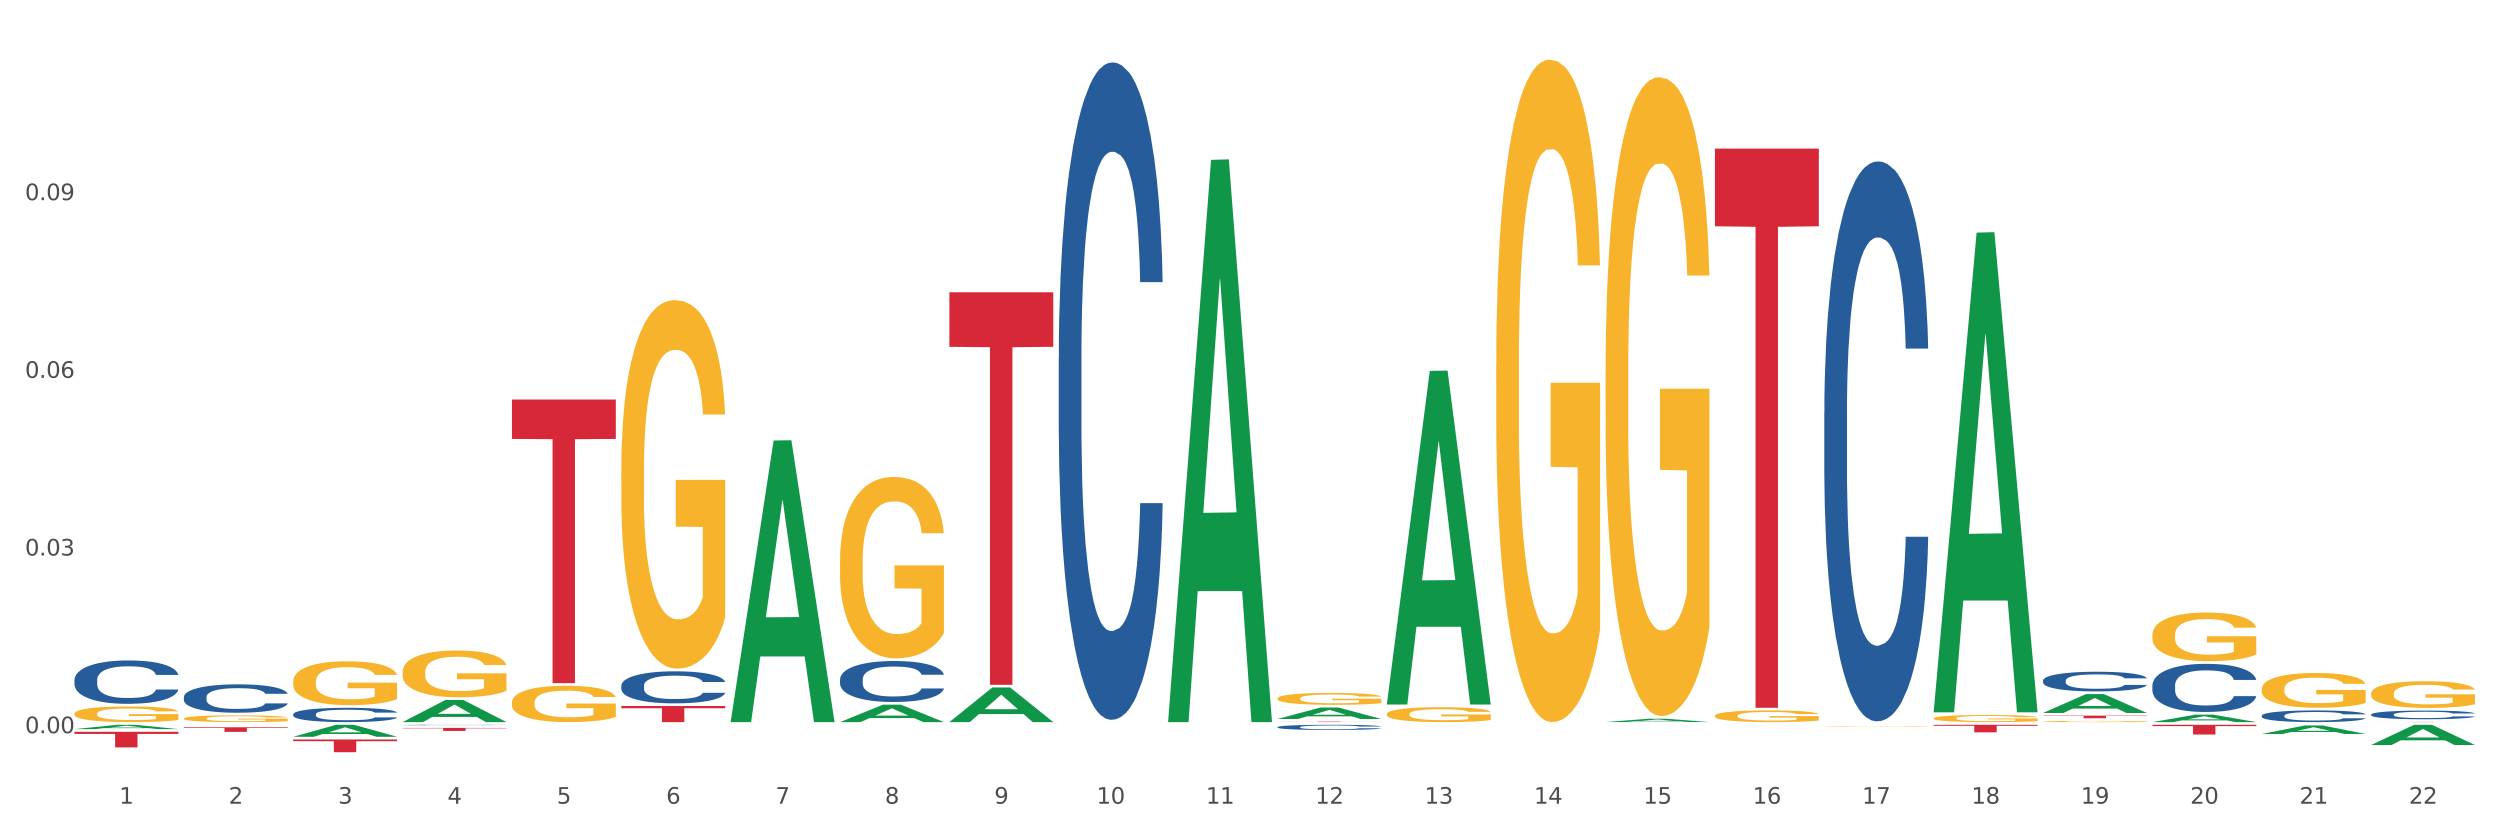 <?xml version="1.0" encoding="utf-8" standalone="no"?>
<!DOCTYPE svg PUBLIC "-//W3C//DTD SVG 1.1//EN"
  "http://www.w3.org/Graphics/SVG/1.1/DTD/svg11.dtd">
<svg xmlns:xlink="http://www.w3.org/1999/xlink" width="1080pt" height="360pt" viewBox="0 0 1080 360" xmlns="http://www.w3.org/2000/svg" version="1.1">
 <rect x="0" y="0" width="1080" height="360" fill="#333333" stroke="none"/>
 <defs>
  <style type="text/css">*{stroke-linejoin: round; stroke-linecap: butt}</style>
 </defs>
 <g id="figure_1">
  <g id="patch_1">
   <path d="M 0 360 
L 1080 360 
L 1080 0 
L 0 0 
z
" style="fill: #ffffff; stroke: #ffffff; stroke-linejoin: miter"/>
  </g>
  <g id="axes_1">
   <g id="matplotlib.axis_1">
    <g id="xtick_1">
     <g id="text_1">
      <!-- 1 -->
      <g style="fill: #4d4d4d" transform="translate(51.562 347.204) scale(0.096 -0.096)">
       <defs>
        <path id="DejaVuSans-31" d="M 794 531 
L 1825 531 
L 1825 4091 
L 703 3866 
L 703 4441 
L 1819 4666 
L 2450 4666 
L 2450 531 
L 3481 531 
L 3481 0 
L 794 0 
L 794 531 
z
" transform="scale(0.016)"/>
       </defs>
       <use xlink:href="#DejaVuSans-31"/>
      </g>
     </g>
    </g>
    <g id="xtick_2">
     <g id="text_2">
      <!-- 2 -->
      <g style="fill: #4d4d4d" transform="translate(98.807 347.204) scale(0.096 -0.096)">
       <defs>
        <path id="DejaVuSans-32" d="M 1228 531 
L 3431 531 
L 3431 0 
L 469 0 
L 469 531 
Q 828 903 1448 1529 
Q 2069 2156 2228 2338 
Q 2531 2678 2651 2914 
Q 2772 3150 2772 3378 
Q 2772 3750 2511 3984 
Q 2250 4219 1831 4219 
Q 1534 4219 1204 4116 
Q 875 4013 500 3803 
L 500 4441 
Q 881 4594 1212 4672 
Q 1544 4750 1819 4750 
Q 2544 4750 2975 4387 
Q 3406 4025 3406 3419 
Q 3406 3131 3298 2873 
Q 3191 2616 2906 2266 
Q 2828 2175 2409 1742 
Q 1991 1309 1228 531 
z
" transform="scale(0.016)"/>
       </defs>
       <use xlink:href="#DejaVuSans-32"/>
      </g>
     </g>
    </g>
    <g id="xtick_3">
     <g id="text_3">
      <!-- 3 -->
      <g style="fill: #4d4d4d" transform="translate(146.052 347.204) scale(0.096 -0.096)">
       <defs>
        <path id="DejaVuSans-33" d="M 2597 2516 
Q 3050 2419 3304 2112 
Q 3559 1806 3559 1356 
Q 3559 666 3084 287 
Q 2609 -91 1734 -91 
Q 1441 -91 1130 -33 
Q 819 25 488 141 
L 488 750 
Q 750 597 1062 519 
Q 1375 441 1716 441 
Q 2309 441 2620 675 
Q 2931 909 2931 1356 
Q 2931 1769 2642 2001 
Q 2353 2234 1838 2234 
L 1294 2234 
L 1294 2753 
L 1863 2753 
Q 2328 2753 2575 2939 
Q 2822 3125 2822 3475 
Q 2822 3834 2567 4026 
Q 2313 4219 1838 4219 
Q 1578 4219 1281 4162 
Q 984 4106 628 3988 
L 628 4550 
Q 988 4650 1302 4700 
Q 1616 4750 1894 4750 
Q 2613 4750 3031 4423 
Q 3450 4097 3450 3541 
Q 3450 3153 3228 2886 
Q 3006 2619 2597 2516 
z
" transform="scale(0.016)"/>
       </defs>
       <use xlink:href="#DejaVuSans-33"/>
      </g>
     </g>
    </g>
    <g id="xtick_4">
     <g id="text_4">
      <!-- 4 -->
      <g style="fill: #4d4d4d" transform="translate(193.297 347.204) scale(0.096 -0.096)">
       <defs>
        <path id="DejaVuSans-34" d="M 2419 4116 
L 825 1625 
L 2419 1625 
L 2419 4116 
z
M 2253 4666 
L 3047 4666 
L 3047 1625 
L 3713 1625 
L 3713 1100 
L 3047 1100 
L 3047 0 
L 2419 0 
L 2419 1100 
L 313 1100 
L 313 1709 
L 2253 4666 
z
" transform="scale(0.016)"/>
       </defs>
       <use xlink:href="#DejaVuSans-34"/>
      </g>
     </g>
    </g>
    <g id="xtick_5">
     <g id="text_5">
      <!-- 5 -->
      <g style="fill: #4d4d4d" transform="translate(240.542 347.204) scale(0.096 -0.096)">
       <defs>
        <path id="DejaVuSans-35" d="M 691 4666 
L 3169 4666 
L 3169 4134 
L 1269 4134 
L 1269 2991 
Q 1406 3038 1543 3061 
Q 1681 3084 1819 3084 
Q 2600 3084 3056 2656 
Q 3513 2228 3513 1497 
Q 3513 744 3044 326 
Q 2575 -91 1722 -91 
Q 1428 -91 1123 -41 
Q 819 9 494 109 
L 494 744 
Q 775 591 1075 516 
Q 1375 441 1709 441 
Q 2250 441 2565 725 
Q 2881 1009 2881 1497 
Q 2881 1984 2565 2268 
Q 2250 2553 1709 2553 
Q 1456 2553 1204 2497 
Q 953 2441 691 2322 
L 691 4666 
z
" transform="scale(0.016)"/>
       </defs>
       <use xlink:href="#DejaVuSans-35"/>
      </g>
     </g>
    </g>
    <g id="xtick_6">
     <g id="text_6">
      <!-- 6 -->
      <g style="fill: #4d4d4d" transform="translate(287.787 347.204) scale(0.096 -0.096)">
       <defs>
        <path id="DejaVuSans-36" d="M 2113 2584 
Q 1688 2584 1439 2293 
Q 1191 2003 1191 1497 
Q 1191 994 1439 701 
Q 1688 409 2113 409 
Q 2538 409 2786 701 
Q 3034 994 3034 1497 
Q 3034 2003 2786 2293 
Q 2538 2584 2113 2584 
z
M 3366 4563 
L 3366 3988 
Q 3128 4100 2886 4159 
Q 2644 4219 2406 4219 
Q 1781 4219 1451 3797 
Q 1122 3375 1075 2522 
Q 1259 2794 1537 2939 
Q 1816 3084 2150 3084 
Q 2853 3084 3261 2657 
Q 3669 2231 3669 1497 
Q 3669 778 3244 343 
Q 2819 -91 2113 -91 
Q 1303 -91 875 529 
Q 447 1150 447 2328 
Q 447 3434 972 4092 
Q 1497 4750 2381 4750 
Q 2619 4750 2861 4703 
Q 3103 4656 3366 4563 
z
" transform="scale(0.016)"/>
       </defs>
       <use xlink:href="#DejaVuSans-36"/>
      </g>
     </g>
    </g>
    <g id="xtick_7">
     <g id="text_7">
      <!-- 7 -->
      <g style="fill: #4d4d4d" transform="translate(335.032 347.204) scale(0.096 -0.096)">
       <defs>
        <path id="DejaVuSans-37" d="M 525 4666 
L 3525 4666 
L 3525 4397 
L 1831 0 
L 1172 0 
L 2766 4134 
L 525 4134 
L 525 4666 
z
" transform="scale(0.016)"/>
       </defs>
       <use xlink:href="#DejaVuSans-37"/>
      </g>
     </g>
    </g>
    <g id="xtick_8">
     <g id="text_8">
      <!-- 8 -->
      <g style="fill: #4d4d4d" transform="translate(382.276 347.204) scale(0.096 -0.096)">
       <defs>
        <path id="DejaVuSans-38" d="M 2034 2216 
Q 1584 2216 1326 1975 
Q 1069 1734 1069 1313 
Q 1069 891 1326 650 
Q 1584 409 2034 409 
Q 2484 409 2743 651 
Q 3003 894 3003 1313 
Q 3003 1734 2745 1975 
Q 2488 2216 2034 2216 
z
M 1403 2484 
Q 997 2584 770 2862 
Q 544 3141 544 3541 
Q 544 4100 942 4425 
Q 1341 4750 2034 4750 
Q 2731 4750 3128 4425 
Q 3525 4100 3525 3541 
Q 3525 3141 3298 2862 
Q 3072 2584 2669 2484 
Q 3125 2378 3379 2068 
Q 3634 1759 3634 1313 
Q 3634 634 3220 271 
Q 2806 -91 2034 -91 
Q 1263 -91 848 271 
Q 434 634 434 1313 
Q 434 1759 690 2068 
Q 947 2378 1403 2484 
z
M 1172 3481 
Q 1172 3119 1398 2916 
Q 1625 2713 2034 2713 
Q 2441 2713 2670 2916 
Q 2900 3119 2900 3481 
Q 2900 3844 2670 4047 
Q 2441 4250 2034 4250 
Q 1625 4250 1398 4047 
Q 1172 3844 1172 3481 
z
" transform="scale(0.016)"/>
       </defs>
       <use xlink:href="#DejaVuSans-38"/>
      </g>
     </g>
    </g>
    <g id="xtick_9">
     <g id="text_9">
      <!-- 9 -->
      <g style="fill: #4d4d4d" transform="translate(429.521 347.204) scale(0.096 -0.096)">
       <defs>
        <path id="DejaVuSans-39" d="M 703 97 
L 703 672 
Q 941 559 1184 500 
Q 1428 441 1663 441 
Q 2288 441 2617 861 
Q 2947 1281 2994 2138 
Q 2813 1869 2534 1725 
Q 2256 1581 1919 1581 
Q 1219 1581 811 2004 
Q 403 2428 403 3163 
Q 403 3881 828 4315 
Q 1253 4750 1959 4750 
Q 2769 4750 3195 4129 
Q 3622 3509 3622 2328 
Q 3622 1225 3098 567 
Q 2575 -91 1691 -91 
Q 1453 -91 1209 -44 
Q 966 3 703 97 
z
M 1959 2075 
Q 2384 2075 2632 2365 
Q 2881 2656 2881 3163 
Q 2881 3666 2632 3958 
Q 2384 4250 1959 4250 
Q 1534 4250 1286 3958 
Q 1038 3666 1038 3163 
Q 1038 2656 1286 2365 
Q 1534 2075 1959 2075 
z
" transform="scale(0.016)"/>
       </defs>
       <use xlink:href="#DejaVuSans-39"/>
      </g>
     </g>
    </g>
    <g id="xtick_10">
     <g id="text_10">
      <!-- 10 -->
      <g style="fill: #4d4d4d" transform="translate(473.712 347.204) scale(0.096 -0.096)">
       <defs>
        <path id="DejaVuSans-30" d="M 2034 4250 
Q 1547 4250 1301 3770 
Q 1056 3291 1056 2328 
Q 1056 1369 1301 889 
Q 1547 409 2034 409 
Q 2525 409 2770 889 
Q 3016 1369 3016 2328 
Q 3016 3291 2770 3770 
Q 2525 4250 2034 4250 
z
M 2034 4750 
Q 2819 4750 3233 4129 
Q 3647 3509 3647 2328 
Q 3647 1150 3233 529 
Q 2819 -91 2034 -91 
Q 1250 -91 836 529 
Q 422 1150 422 2328 
Q 422 3509 836 4129 
Q 1250 4750 2034 4750 
z
" transform="scale(0.016)"/>
       </defs>
       <use xlink:href="#DejaVuSans-31"/>
       <use xlink:href="#DejaVuSans-30" transform="translate(63.623 0)"/>
      </g>
     </g>
    </g>
    <g id="xtick_11">
     <g id="text_11">
      <!-- 11 -->
      <g style="fill: #4d4d4d" transform="translate(520.957 347.204) scale(0.096 -0.096)">
       <use xlink:href="#DejaVuSans-31"/>
       <use xlink:href="#DejaVuSans-31" transform="translate(63.623 0)"/>
      </g>
     </g>
    </g>
    <g id="xtick_12">
     <g id="text_12">
      <!-- 12 -->
      <g style="fill: #4d4d4d" transform="translate(568.202 347.204) scale(0.096 -0.096)">
       <use xlink:href="#DejaVuSans-31"/>
       <use xlink:href="#DejaVuSans-32" transform="translate(63.623 0)"/>
      </g>
     </g>
    </g>
    <g id="xtick_13">
     <g id="text_13">
      <!-- 13 -->
      <g style="fill: #4d4d4d" transform="translate(615.447 347.204) scale(0.096 -0.096)">
       <use xlink:href="#DejaVuSans-31"/>
       <use xlink:href="#DejaVuSans-33" transform="translate(63.623 0)"/>
      </g>
     </g>
    </g>
    <g id="xtick_14">
     <g id="text_14">
      <!-- 14 -->
      <g style="fill: #4d4d4d" transform="translate(662.692 347.204) scale(0.096 -0.096)">
       <use xlink:href="#DejaVuSans-31"/>
       <use xlink:href="#DejaVuSans-34" transform="translate(63.623 0)"/>
      </g>
     </g>
    </g>
    <g id="xtick_15">
     <g id="text_15">
      <!-- 15 -->
      <g style="fill: #4d4d4d" transform="translate(709.937 347.204) scale(0.096 -0.096)">
       <use xlink:href="#DejaVuSans-31"/>
       <use xlink:href="#DejaVuSans-35" transform="translate(63.623 0)"/>
      </g>
     </g>
    </g>
    <g id="xtick_16">
     <g id="text_16">
      <!-- 16 -->
      <g style="fill: #4d4d4d" transform="translate(757.181 347.204) scale(0.096 -0.096)">
       <use xlink:href="#DejaVuSans-31"/>
       <use xlink:href="#DejaVuSans-36" transform="translate(63.623 0)"/>
      </g>
     </g>
    </g>
    <g id="xtick_17">
     <g id="text_17">
      <!-- 17 -->
      <g style="fill: #4d4d4d" transform="translate(804.426 347.204) scale(0.096 -0.096)">
       <use xlink:href="#DejaVuSans-31"/>
       <use xlink:href="#DejaVuSans-37" transform="translate(63.623 0)"/>
      </g>
     </g>
    </g>
    <g id="xtick_18">
     <g id="text_18">
      <!-- 18 -->
      <g style="fill: #4d4d4d" transform="translate(851.671 347.204) scale(0.096 -0.096)">
       <use xlink:href="#DejaVuSans-31"/>
       <use xlink:href="#DejaVuSans-38" transform="translate(63.623 0)"/>
      </g>
     </g>
    </g>
    <g id="xtick_19">
     <g id="text_19">
      <!-- 19 -->
      <g style="fill: #4d4d4d" transform="translate(898.916 347.204) scale(0.096 -0.096)">
       <use xlink:href="#DejaVuSans-31"/>
       <use xlink:href="#DejaVuSans-39" transform="translate(63.623 0)"/>
      </g>
     </g>
    </g>
    <g id="xtick_20">
     <g id="text_20">
      <!-- 20 -->
      <g style="fill: #4d4d4d" transform="translate(946.161 347.204) scale(0.096 -0.096)">
       <use xlink:href="#DejaVuSans-32"/>
       <use xlink:href="#DejaVuSans-30" transform="translate(63.623 0)"/>
      </g>
     </g>
    </g>
    <g id="xtick_21">
     <g id="text_21">
      <!-- 21 -->
      <g style="fill: #4d4d4d" transform="translate(993.406 347.204) scale(0.096 -0.096)">
       <use xlink:href="#DejaVuSans-32"/>
       <use xlink:href="#DejaVuSans-31" transform="translate(63.623 0)"/>
      </g>
     </g>
    </g>
    <g id="xtick_22">
     <g id="text_22">
      <!-- 22 -->
      <g style="fill: #4d4d4d" transform="translate(1040.651 347.204) scale(0.096 -0.096)">
       <use xlink:href="#DejaVuSans-32"/>
       <use xlink:href="#DejaVuSans-32" transform="translate(63.623 0)"/>
      </g>
     </g>
    </g>
    <g id="xtick_23"/>
    <g id="xtick_24"/>
    <g id="xtick_25"/>
    <g id="xtick_26"/>
    <g id="xtick_27"/>
    <g id="xtick_28"/>
    <g id="xtick_29"/>
    <g id="xtick_30"/>
    <g id="xtick_31"/>
    <g id="xtick_32"/>
    <g id="xtick_33"/>
    <g id="xtick_34"/>
    <g id="xtick_35"/>
    <g id="xtick_36"/>
    <g id="xtick_37"/>
    <g id="xtick_38"/>
    <g id="xtick_39"/>
    <g id="xtick_40"/>
    <g id="xtick_41"/>
    <g id="xtick_42"/>
    <g id="xtick_43"/>
   </g>
   <g id="matplotlib.axis_2">
    <g id="ytick_1">
     <g id="text_23">
      <!-- 0.00 -->
      <g style="fill: #4d4d4d" transform="translate(10.8 316.749) scale(0.096 -0.096)">
       <defs>
        <path id="DejaVuSans-2e" d="M 684 794 
L 1344 794 
L 1344 0 
L 684 0 
L 684 794 
z
" transform="scale(0.016)"/>
       </defs>
       <use xlink:href="#DejaVuSans-30"/>
       <use xlink:href="#DejaVuSans-2e" transform="translate(63.623 0)"/>
       <use xlink:href="#DejaVuSans-30" transform="translate(95.41 0)"/>
       <use xlink:href="#DejaVuSans-30" transform="translate(159.033 0)"/>
      </g>
     </g>
    </g>
    <g id="ytick_2">
     <g id="text_24">
      <!-- 0.03 -->
      <g style="fill: #4d4d4d" transform="translate(10.8 239.992) scale(0.096 -0.096)">
       <use xlink:href="#DejaVuSans-30"/>
       <use xlink:href="#DejaVuSans-2e" transform="translate(63.623 0)"/>
       <use xlink:href="#DejaVuSans-30" transform="translate(95.41 0)"/>
       <use xlink:href="#DejaVuSans-33" transform="translate(159.033 0)"/>
      </g>
     </g>
    </g>
    <g id="ytick_3">
     <g id="text_25">
      <!-- 0.06 -->
      <g style="fill: #4d4d4d" transform="translate(10.8 163.234) scale(0.096 -0.096)">
       <use xlink:href="#DejaVuSans-30"/>
       <use xlink:href="#DejaVuSans-2e" transform="translate(63.623 0)"/>
       <use xlink:href="#DejaVuSans-30" transform="translate(95.41 0)"/>
       <use xlink:href="#DejaVuSans-36" transform="translate(159.033 0)"/>
      </g>
     </g>
    </g>
    <g id="ytick_4">
     <g id="text_26">
      <!-- 0.09 -->
      <g style="fill: #4d4d4d" transform="translate(10.8 86.477) scale(0.096 -0.096)">
       <use xlink:href="#DejaVuSans-30"/>
       <use xlink:href="#DejaVuSans-2e" transform="translate(63.623 0)"/>
       <use xlink:href="#DejaVuSans-30" transform="translate(95.41 0)"/>
       <use xlink:href="#DejaVuSans-39" transform="translate(159.033 0)"/>
      </g>
     </g>
    </g>
    <g id="ytick_5"/>
    <g id="ytick_6"/>
    <g id="ytick_7"/>
    <g id="ytick_8"/>
   </g>
   <g id="PolyCollection_1">
    <path d="M 32.175 314.976 
L 32.221 314.974 
L 50.73 313.104 
L 58.411 313.102 
L 77.058 314.98 
L 68.174 314.98 
L 64.148 314.542 
L 45.038 314.542 
L 44.899 314.549 
L 41.013 314.98 
L 32.175 314.98 
L 32.175 314.976 
L 47.444 314.282 
L 61.742 314.28 
L 54.663 313.502 
L 54.57 313.499 
L 54.478 313.504 
L 47.398 314.28 
L 47.444 314.282 
L 32.175 314.976 
z
" clip-path="url(#p6b16bff71b)" style="fill: #109648"/>
    <path d="M 126.665 318.284 
L 126.711 318.279 
L 145.219 313.107 
L 152.9 313.102 
L 171.547 318.293 
L 162.663 318.293 
L 158.638 317.084 
L 139.528 317.084 
L 139.389 317.104 
L 135.502 318.293 
L 126.665 318.293 
L 126.665 318.284 
L 141.934 316.363 
L 156.232 316.358 
L 149.152 314.209 
L 149.06 314.199 
L 148.967 314.213 
L 141.888 316.358 
L 141.934 316.363 
L 126.665 318.284 
z
" clip-path="url(#p6b16bff71b)" style="fill: #109648"/>
    <path d="M 173.91 311.935 
L 173.956 311.926 
L 192.464 302.383 
L 200.145 302.374 
L 218.792 311.953 
L 209.908 311.953 
L 205.883 309.722 
L 186.773 309.722 
L 186.634 309.758 
L 182.747 311.953 
L 173.91 311.953 
L 173.91 311.935 
L 189.179 308.391 
L 203.477 308.382 
L 196.397 304.416 
L 196.305 304.398 
L 196.212 304.425 
L 189.133 308.382 
L 189.179 308.391 
L 173.91 311.935 
z
" clip-path="url(#p6b16bff71b)" style="fill: #109648"/>
    <path d="M 835.338 307.344 
L 835.384 307.15 
L 853.892 100.487 
L 861.573 100.292 
L 880.221 307.734 
L 871.337 307.734 
L 867.311 259.428 
L 848.201 259.428 
L 848.062 260.207 
L 844.176 307.734 
L 835.338 307.734 
L 835.338 307.344 
L 850.607 230.601 
L 864.905 230.406 
L 857.825 144.507 
L 857.733 144.118 
L 857.64 144.702 
L 850.561 230.406 
L 850.607 230.601 
L 835.338 307.344 
z
" clip-path="url(#p6b16bff71b)" style="fill: #109648"/>
    <path d="M 882.583 307.988 
L 882.629 307.981 
L 901.137 299.844 
L 908.818 299.836 
L 927.465 308.004 
L 918.581 308.004 
L 914.556 306.102 
L 895.446 306.102 
L 895.307 306.133 
L 891.42 308.004 
L 882.583 308.004 
L 882.583 307.988 
L 897.852 304.967 
L 912.15 304.959 
L 905.07 301.577 
L 904.978 301.562 
L 904.885 301.585 
L 897.806 304.959 
L 897.852 304.967 
L 882.583 307.988 
z
" clip-path="url(#p6b16bff71b)" style="fill: #109648"/>
    <path d="M 929.828 311.947 
L 929.874 311.944 
L 948.382 308.724 
L 956.063 308.721 
L 974.71 311.953 
L 965.826 311.953 
L 961.801 311.2 
L 942.691 311.2 
L 942.552 311.212 
L 938.665 311.953 
L 929.828 311.953 
L 929.828 311.947 
L 945.097 310.751 
L 959.395 310.748 
L 952.315 309.409 
L 952.223 309.403 
L 952.13 309.413 
L 945.051 310.748 
L 945.097 310.751 
L 929.828 311.947 
z
" clip-path="url(#p6b16bff71b)" style="fill: #109648"/>
    <path d="M 504.624 311.496 
L 504.67 311.268 
L 523.178 69.061 
L 530.859 68.833 
L 549.506 311.953 
L 540.622 311.953 
L 536.597 255.339 
L 517.487 255.339 
L 517.348 256.252 
L 513.461 311.953 
L 504.624 311.953 
L 504.624 311.496 
L 519.893 221.553 
L 534.191 221.325 
L 527.111 120.653 
L 527.019 120.196 
L 526.926 120.881 
L 519.847 221.325 
L 519.893 221.553 
L 504.624 311.496 
z
" clip-path="url(#p6b16bff71b)" style="fill: #109648"/>
    <path d="M 977.072 317.092 
L 977.119 317.089 
L 995.627 313.394 
L 1003.308 313.39 
L 1021.955 317.099 
L 1013.071 317.099 
L 1009.046 316.235 
L 989.936 316.235 
L 989.797 316.249 
L 985.91 317.099 
L 977.072 317.099 
L 977.072 317.092 
L 992.342 315.72 
L 1006.64 315.717 
L 999.56 314.181 
L 999.468 314.174 
L 999.375 314.184 
L 992.296 315.717 
L 992.342 315.72 
L 977.072 317.092 
z
" clip-path="url(#p6b16bff71b)" style="fill: #109648"/>
    <path d="M 551.869 310.602 
L 551.915 310.597 
L 570.423 305.645 
L 578.104 305.641 
L 596.751 310.611 
L 587.867 310.611 
L 583.842 309.454 
L 564.732 309.454 
L 564.593 309.472 
L 560.706 310.611 
L 551.869 310.611 
L 551.869 310.602 
L 567.138 308.763 
L 581.436 308.758 
L 574.356 306.7 
L 574.264 306.691 
L 574.171 306.705 
L 567.092 308.758 
L 567.138 308.763 
L 551.869 310.602 
z
" clip-path="url(#p6b16bff71b)" style="fill: #109648"/>
    <path d="M 599.113 304.097 
L 599.16 303.962 
L 617.668 160.218 
L 625.349 160.082 
L 643.996 304.368 
L 635.112 304.368 
L 631.087 270.769 
L 611.977 270.769 
L 611.838 271.311 
L 607.951 304.368 
L 599.113 304.368 
L 599.113 304.097 
L 614.383 250.718 
L 628.681 250.583 
L 621.601 190.836 
L 621.509 190.565 
L 621.416 190.972 
L 614.337 250.583 
L 614.383 250.718 
L 599.113 304.097 
z
" clip-path="url(#p6b16bff71b)" style="fill: #109648"/>
    <path d="M 693.603 311.935 
L 693.65 311.934 
L 712.158 310.496 
L 719.839 310.495 
L 738.486 311.938 
L 729.602 311.938 
L 725.576 311.602 
L 706.467 311.602 
L 706.328 311.607 
L 702.441 311.938 
L 693.603 311.938 
L 693.603 311.935 
L 708.873 311.401 
L 723.17 311.4 
L 716.091 310.802 
L 715.998 310.8 
L 715.906 310.804 
L 708.826 311.4 
L 708.873 311.401 
L 693.603 311.935 
z
" clip-path="url(#p6b16bff71b)" style="fill: #109648"/>
    <path d="M 410.134 311.925 
L 410.18 311.911 
L 428.689 296.984 
L 436.37 296.97 
L 455.017 311.953 
L 446.133 311.953 
L 442.107 308.464 
L 422.997 308.464 
L 422.858 308.52 
L 418.972 311.953 
L 410.134 311.953 
L 410.134 311.925 
L 425.403 306.382 
L 439.701 306.368 
L 432.622 300.164 
L 432.529 300.136 
L 432.437 300.178 
L 425.357 306.368 
L 425.403 306.382 
L 410.134 311.925 
z
" clip-path="url(#p6b16bff71b)" style="fill: #109648"/>
    <path d="M 362.889 311.939 
L 362.935 311.931 
L 381.444 304.411 
L 389.125 304.404 
L 407.772 311.953 
L 398.888 311.953 
L 394.862 310.195 
L 375.752 310.195 
L 375.614 310.223 
L 371.727 311.953 
L 362.889 311.953 
L 362.889 311.939 
L 378.158 309.146 
L 392.456 309.139 
L 385.377 306.013 
L 385.284 305.999 
L 385.192 306.02 
L 378.112 309.139 
L 378.158 309.146 
L 362.889 311.939 
z
" clip-path="url(#p6b16bff71b)" style="fill: #109648"/>
    <path d="M 1024.317 321.833 
L 1024.364 321.825 
L 1042.872 313.11 
L 1050.553 313.102 
L 1069.2 321.85 
L 1060.316 321.85 
L 1056.29 319.813 
L 1037.181 319.813 
L 1037.042 319.845 
L 1033.155 321.85 
L 1024.317 321.85 
L 1024.317 321.833 
L 1039.587 318.597 
L 1053.884 318.589 
L 1046.805 314.967 
L 1046.712 314.95 
L 1046.62 314.975 
L 1039.54 318.589 
L 1039.587 318.597 
L 1024.317 321.833 
z
" clip-path="url(#p6b16bff71b)" style="fill: #109648"/>
    <path d="M 315.644 311.724 
L 315.691 311.61 
L 334.199 190.297 
L 341.88 190.183 
L 360.527 311.953 
L 351.643 311.953 
L 347.617 283.597 
L 328.508 283.597 
L 328.369 284.054 
L 324.482 311.953 
L 315.644 311.953 
L 315.644 311.724 
L 330.914 266.675 
L 345.211 266.56 
L 338.132 216.137 
L 338.039 215.909 
L 337.947 216.252 
L 330.867 266.56 
L 330.914 266.675 
L 315.644 311.724 
z
" clip-path="url(#p6b16bff71b)" style="fill: #109648"/>
    <path d="M 788.093 313.951 
L 788.146 313.951 
L 788.146 313.943 
L 788.252 313.937 
L 788.782 313.922 
L 789.577 313.909 
L 790.16 313.903 
L 790.743 313.897 
L 791.431 313.892 
L 792.279 313.886 
L 793.816 313.878 
L 794.77 313.874 
L 795.936 313.869 
L 798.055 313.863 
L 799.592 313.859 
L 801.182 313.856 
L 803.778 313.852 
L 805.474 313.851 
L 807.275 313.85 
L 809.448 313.849 
L 811.091 313.849 
L 814.694 313.849 
L 817.767 313.851 
L 819.251 313.852 
L 821.159 313.855 
L 822.166 313.856 
L 823.808 313.86 
L 825.504 313.864 
L 826.67 313.868 
L 828.418 313.874 
L 829.743 313.881 
L 830.962 313.89 
L 831.598 313.896 
L 832.075 313.901 
L 832.499 313.907 
L 832.923 313.917 
L 823.384 313.917 
L 823.013 313.91 
L 822.431 313.904 
L 821.583 313.897 
L 820.841 313.893 
L 819.569 313.888 
L 818.403 313.885 
L 817.185 313.882 
L 815.701 313.88 
L 814.535 313.879 
L 812.892 313.878 
L 809.66 313.879 
L 807.487 313.88 
L 806.004 313.882 
L 805.05 313.884 
L 804.202 313.886 
L 803.248 313.889 
L 802.135 313.893 
L 801.341 313.897 
L 800.546 313.902 
L 799.91 313.907 
L 799.327 313.912 
L 798.85 313.918 
L 798.479 313.925 
L 798.161 313.932 
L 797.896 313.945 
L 797.896 313.973 
L 798.002 313.979 
L 798.267 313.987 
L 798.585 313.994 
L 799.115 314.001 
L 799.592 314.006 
L 800.493 314.013 
L 801.499 314.019 
L 802.294 314.023 
L 803.089 314.026 
L 804.467 314.031 
L 806.004 314.034 
L 807.328 314.037 
L 809.13 314.039 
L 810.349 314.04 
L 811.409 314.04 
L 814.005 314.04 
L 815.86 314.039 
L 817.926 314.038 
L 819.516 314.036 
L 820.841 314.034 
L 822.325 314.03 
L 823.278 314.027 
L 823.278 313.985 
L 811.621 313.984 
L 811.621 313.956 
L 832.976 313.956 
L 832.976 314.039 
L 832.075 314.043 
L 831.068 314.047 
L 830.008 314.05 
L 828.418 314.054 
L 826.511 314.059 
L 824.815 314.061 
L 823.013 314.064 
L 820.894 314.066 
L 818.138 314.068 
L 816.443 314.069 
L 814.323 314.069 
L 811.833 314.07 
L 809.66 314.069 
L 807.54 314.068 
L 805.315 314.066 
L 803.142 314.064 
L 801.499 314.061 
L 799.857 314.058 
L 798.108 314.054 
L 796.73 314.05 
L 795.671 314.046 
L 794.505 314.041 
L 793.233 314.035 
L 792.279 314.03 
L 791.431 314.024 
L 790.531 314.017 
L 789.895 314.011 
L 789.259 314.003 
L 788.888 313.997 
L 788.464 313.988 
L 788.146 313.975 
L 788.093 313.951 
z
" clip-path="url(#p6b16bff71b)" style="fill: #f7b32b"/>
    <path d="M 79.42 301.145 
L 79.473 301.133 
L 79.473 300.82 
L 79.632 300.395 
L 80.216 299.611 
L 80.958 299.017 
L 82.232 298.323 
L 82.921 298.032 
L 83.823 297.708 
L 85.68 297.181 
L 87.802 296.734 
L 89.288 296.487 
L 90.402 296.33 
L 92.895 296.051 
L 94.328 295.927 
L 95.813 295.827 
L 97.086 295.76 
L 99.209 295.681 
L 100.906 295.648 
L 102.869 295.636 
L 104.514 295.648 
L 106.689 295.692 
L 109.872 295.827 
L 111.092 295.905 
L 112.737 296.039 
L 114.435 296.219 
L 115.814 296.398 
L 117.406 296.655 
L 119.05 296.991 
L 120.642 297.416 
L 121.756 297.808 
L 122.658 298.223 
L 123.454 298.726 
L 124.037 299.275 
L 124.303 299.734 
L 114.594 299.734 
L 114.329 299.32 
L 113.798 298.872 
L 113.268 298.57 
L 112.684 298.323 
L 111.782 298.043 
L 110.986 297.864 
L 109.66 297.652 
L 108.44 297.517 
L 107.432 297.439 
L 106.212 297.372 
L 103.612 297.305 
L 101.755 297.305 
L 100.588 297.327 
L 99.156 297.383 
L 97.935 297.461 
L 96.503 297.596 
L 95.389 297.741 
L 94.275 297.931 
L 93.638 298.066 
L 92.683 298.312 
L 92.046 298.514 
L 91.198 298.861 
L 90.72 299.107 
L 89.871 299.745 
L 89.5 300.215 
L 89.341 300.54 
L 89.235 300.898 
L 89.235 302.645 
L 89.553 303.429 
L 89.818 303.764 
L 90.243 304.145 
L 91.038 304.638 
L 92.206 305.119 
L 93.426 305.466 
L 94.434 305.679 
L 95.389 305.836 
L 96.344 305.959 
L 97.511 306.071 
L 98.466 306.138 
L 99.898 306.205 
L 101.596 306.239 
L 102.922 306.239 
L 105.628 306.183 
L 106.848 306.127 
L 108.015 306.048 
L 109.289 305.925 
L 110.297 305.791 
L 110.88 305.69 
L 111.835 305.477 
L 112.578 305.253 
L 113.214 304.996 
L 113.639 304.772 
L 114.116 304.436 
L 114.488 304.055 
L 114.594 303.854 
L 124.303 303.854 
L 124.09 304.257 
L 123.719 304.649 
L 122.976 305.175 
L 122.393 305.477 
L 121.491 305.847 
L 120.536 306.16 
L 119.209 306.507 
L 117.989 306.765 
L 116.716 306.989 
L 115.337 307.19 
L 112.843 307.47 
L 111.941 307.549 
L 110.031 307.683 
L 108.546 307.761 
L 106.371 307.84 
L 104.142 307.884 
L 101.808 307.896 
L 99.739 307.873 
L 97.458 307.806 
L 96.025 307.739 
L 94.434 307.638 
L 92.577 307.481 
L 90.826 307.291 
L 89.182 307.067 
L 87.643 306.81 
L 86.211 306.519 
L 84.354 306.037 
L 82.974 305.567 
L 81.966 305.13 
L 81.277 304.761 
L 80.587 304.291 
L 80.216 303.966 
L 79.632 303.182 
L 79.42 302.454 
L 79.42 301.145 
z
" clip-path="url(#p6b16bff71b)" style="fill: #255c99"/>
    <path d="M 126.665 308.551 
L 126.718 308.545 
L 126.718 308.387 
L 126.877 308.173 
L 127.461 307.778 
L 128.203 307.479 
L 129.477 307.129 
L 130.166 306.983 
L 131.068 306.819 
L 132.925 306.554 
L 135.047 306.328 
L 136.533 306.204 
L 137.647 306.125 
L 140.14 305.984 
L 141.573 305.922 
L 143.058 305.871 
L 144.331 305.837 
L 146.453 305.798 
L 148.151 305.781 
L 150.114 305.775 
L 151.759 305.781 
L 153.934 305.804 
L 157.117 305.871 
L 158.337 305.911 
L 159.982 305.978 
L 161.68 306.069 
L 163.059 306.159 
L 164.651 306.289 
L 166.295 306.458 
L 167.887 306.672 
L 169.001 306.87 
L 169.903 307.079 
L 170.699 307.332 
L 171.282 307.609 
L 171.547 307.84 
L 161.839 307.84 
L 161.573 307.631 
L 161.043 307.406 
L 160.512 307.253 
L 159.929 307.129 
L 159.027 306.988 
L 158.231 306.898 
L 156.905 306.791 
L 155.685 306.723 
L 154.677 306.684 
L 153.456 306.65 
L 150.857 306.616 
L 149 306.616 
L 147.833 306.627 
L 146.4 306.655 
L 145.18 306.695 
L 143.748 306.763 
L 142.634 306.836 
L 141.52 306.932 
L 140.883 307 
L 139.928 307.124 
L 139.291 307.225 
L 138.442 307.4 
L 137.965 307.524 
L 137.116 307.846 
L 136.745 308.083 
L 136.586 308.246 
L 136.48 308.427 
L 136.48 309.307 
L 136.798 309.702 
L 137.063 309.871 
L 137.488 310.063 
L 138.283 310.311 
L 139.45 310.554 
L 140.671 310.729 
L 141.679 310.836 
L 142.634 310.915 
L 143.589 310.977 
L 144.756 311.033 
L 145.711 311.067 
L 147.143 311.101 
L 148.841 311.118 
L 150.167 311.118 
L 152.873 311.09 
L 154.093 311.061 
L 155.26 311.022 
L 156.533 310.96 
L 157.541 310.892 
L 158.125 310.841 
L 159.08 310.734 
L 159.823 310.621 
L 160.459 310.492 
L 160.884 310.379 
L 161.361 310.21 
L 161.733 310.018 
L 161.839 309.916 
L 171.547 309.916 
L 171.335 310.119 
L 170.964 310.317 
L 170.221 310.582 
L 169.637 310.734 
L 168.736 310.92 
L 167.781 311.078 
L 166.454 311.253 
L 165.234 311.383 
L 163.961 311.496 
L 162.581 311.597 
L 160.088 311.738 
L 159.186 311.778 
L 157.276 311.846 
L 155.791 311.885 
L 153.616 311.925 
L 151.387 311.947 
L 149.053 311.953 
L 146.984 311.941 
L 144.703 311.908 
L 143.27 311.874 
L 141.679 311.823 
L 139.822 311.744 
L 138.071 311.648 
L 136.426 311.535 
L 134.888 311.405 
L 133.456 311.259 
L 131.599 311.016 
L 130.219 310.779 
L 129.211 310.559 
L 128.522 310.373 
L 127.832 310.136 
L 127.461 309.973 
L 126.877 309.578 
L 126.665 309.211 
L 126.665 308.551 
z
" clip-path="url(#p6b16bff71b)" style="fill: #255c99"/>
    <path d="M 32.175 293.73 
L 32.228 293.713 
L 32.228 293.234 
L 32.387 292.583 
L 32.971 291.385 
L 33.714 290.478 
L 34.987 289.417 
L 35.676 288.972 
L 36.578 288.476 
L 38.435 287.672 
L 40.557 286.987 
L 42.043 286.611 
L 43.157 286.371 
L 45.65 285.943 
L 47.083 285.755 
L 48.568 285.601 
L 49.842 285.498 
L 51.964 285.379 
L 53.661 285.327 
L 55.624 285.31 
L 57.269 285.327 
L 59.444 285.396 
L 62.627 285.601 
L 63.847 285.721 
L 65.492 285.926 
L 67.19 286.2 
L 68.569 286.474 
L 70.161 286.867 
L 71.805 287.381 
L 73.397 288.031 
L 74.511 288.63 
L 75.413 289.263 
L 76.209 290.033 
L 76.792 290.872 
L 77.058 291.574 
L 67.349 291.574 
L 67.084 290.94 
L 66.553 290.256 
L 66.023 289.794 
L 65.439 289.417 
L 64.537 288.989 
L 63.741 288.716 
L 62.415 288.39 
L 61.195 288.185 
L 60.187 288.065 
L 58.967 287.963 
L 56.367 287.86 
L 54.51 287.86 
L 53.343 287.894 
L 51.911 287.98 
L 50.69 288.1 
L 49.258 288.305 
L 48.144 288.527 
L 47.03 288.818 
L 46.393 289.024 
L 45.438 289.4 
L 44.802 289.708 
L 43.953 290.239 
L 43.475 290.615 
L 42.626 291.591 
L 42.255 292.309 
L 42.096 292.806 
L 41.99 293.353 
L 41.99 296.023 
L 42.308 297.221 
L 42.573 297.734 
L 42.998 298.316 
L 43.794 299.069 
L 44.961 299.805 
L 46.181 300.336 
L 47.189 300.661 
L 48.144 300.9 
L 49.099 301.089 
L 50.266 301.26 
L 51.221 301.362 
L 52.653 301.465 
L 54.351 301.516 
L 55.677 301.516 
L 58.383 301.431 
L 59.603 301.345 
L 60.77 301.226 
L 62.044 301.037 
L 63.052 300.832 
L 63.635 300.678 
L 64.59 300.353 
L 65.333 300.01 
L 65.97 299.617 
L 66.394 299.275 
L 66.872 298.761 
L 67.243 298.179 
L 67.349 297.871 
L 77.058 297.871 
L 76.845 298.487 
L 76.474 299.086 
L 75.731 299.891 
L 75.148 300.353 
L 74.246 300.917 
L 73.291 301.397 
L 71.965 301.927 
L 70.744 302.321 
L 69.471 302.663 
L 68.092 302.971 
L 65.598 303.399 
L 64.696 303.519 
L 62.786 303.724 
L 61.301 303.844 
L 59.126 303.964 
L 56.898 304.032 
L 54.563 304.049 
L 52.494 304.015 
L 50.213 303.912 
L 48.781 303.81 
L 47.189 303.656 
L 45.332 303.416 
L 43.581 303.125 
L 41.937 302.783 
L 40.398 302.389 
L 38.966 301.944 
L 37.109 301.208 
L 35.73 300.49 
L 34.722 299.822 
L 34.032 299.257 
L 33.342 298.539 
L 32.971 298.042 
L 32.387 296.844 
L 32.175 295.732 
L 32.175 293.73 
z
" clip-path="url(#p6b16bff71b)" style="fill: #255c99"/>
    <path d="M 693.603 160.884 
L 693.656 160.632 
L 693.656 151.558 
L 693.762 143.744 
L 694.292 124.84 
L 695.087 109.212 
L 695.67 100.894 
L 696.253 94.089 
L 696.942 87.283 
L 697.789 80.226 
L 699.326 69.891 
L 700.28 64.598 
L 701.446 59.053 
L 703.565 50.987 
L 705.102 46.45 
L 706.692 42.669 
L 709.288 38.132 
L 710.984 36.116 
L 712.786 34.603 
L 714.958 33.595 
L 716.601 33.343 
L 720.204 34.099 
L 723.278 36.368 
L 724.761 38.132 
L 726.669 41.157 
L 727.676 43.173 
L 729.319 47.206 
L 731.014 52.499 
L 732.18 57.036 
L 733.929 65.606 
L 735.253 74.176 
L 736.472 84.763 
L 737.108 92.072 
L 737.585 98.878 
L 738.009 106.692 
L 738.433 119.042 
L 728.895 119.042 
L 728.524 110.22 
L 727.941 101.902 
L 727.093 93.837 
L 726.351 88.796 
L 725.079 82.494 
L 723.914 78.461 
L 722.695 75.437 
L 721.211 72.916 
L 720.045 71.656 
L 718.403 70.647 
L 715.17 70.899 
L 712.998 72.916 
L 711.514 75.437 
L 710.56 77.705 
L 709.712 80.226 
L 708.758 83.754 
L 707.646 89.048 
L 706.851 93.837 
L 706.056 99.886 
L 705.42 105.935 
L 704.837 112.993 
L 704.36 120.555 
L 703.989 128.368 
L 703.671 137.947 
L 703.406 153.826 
L 703.406 188.358 
L 703.512 196.172 
L 703.777 206.506 
L 704.095 214.32 
L 704.625 223.646 
L 705.102 229.947 
L 706.003 239.021 
L 707.01 246.583 
L 707.805 251.372 
L 708.599 255.405 
L 709.977 260.95 
L 711.514 265.487 
L 712.839 268.26 
L 714.64 270.781 
L 715.859 271.789 
L 716.919 272.293 
L 719.515 272.293 
L 721.37 271.537 
L 723.437 269.772 
L 725.026 267.504 
L 726.351 264.731 
L 727.835 260.194 
L 728.789 255.909 
L 728.789 203.229 
L 717.131 202.977 
L 717.131 167.941 
L 738.486 167.941 
L 738.486 270.781 
L 737.585 276.074 
L 736.578 280.863 
L 735.518 285.148 
L 733.929 290.441 
L 732.021 295.482 
L 730.325 299.011 
L 728.524 302.036 
L 726.404 304.808 
L 723.649 307.329 
L 721.953 308.337 
L 719.833 309.093 
L 717.343 309.345 
L 715.17 308.841 
L 713.051 307.581 
L 710.825 305.312 
L 708.652 302.036 
L 707.01 298.759 
L 705.367 294.726 
L 703.618 289.433 
L 702.241 284.392 
L 701.181 279.855 
L 700.015 274.057 
L 698.743 266.496 
L 697.789 259.69 
L 696.942 252.632 
L 696.041 243.558 
L 695.405 235.745 
L 694.769 225.914 
L 694.398 218.605 
L 693.974 207.262 
L 693.656 191.383 
L 693.603 160.884 
z
" clip-path="url(#p6b16bff71b)" style="fill: #f7b32b"/>
    <path d="M 599.113 308.491 
L 599.166 308.485 
L 599.166 308.274 
L 599.272 308.092 
L 599.802 307.651 
L 600.597 307.287 
L 601.18 307.093 
L 601.763 306.934 
L 602.452 306.775 
L 603.3 306.611 
L 604.836 306.37 
L 605.79 306.246 
L 606.956 306.117 
L 609.076 305.929 
L 610.612 305.823 
L 612.202 305.735 
L 614.799 305.629 
L 616.494 305.582 
L 618.296 305.547 
L 620.469 305.524 
L 622.111 305.518 
L 625.715 305.535 
L 628.788 305.588 
L 630.272 305.629 
L 632.179 305.7 
L 633.186 305.747 
L 634.829 305.841 
L 636.525 305.964 
L 637.69 306.07 
L 639.439 306.27 
L 640.764 306.47 
L 641.983 306.716 
L 642.618 306.887 
L 643.095 307.046 
L 643.519 307.228 
L 643.943 307.516 
L 634.405 307.516 
L 634.034 307.31 
L 633.451 307.116 
L 632.603 306.928 
L 631.861 306.811 
L 630.59 306.664 
L 629.424 306.57 
L 628.205 306.499 
L 626.721 306.44 
L 625.556 306.411 
L 623.913 306.387 
L 620.68 306.393 
L 618.508 306.44 
L 617.024 306.499 
L 616.07 306.552 
L 615.222 306.611 
L 614.269 306.693 
L 613.156 306.816 
L 612.361 306.928 
L 611.566 307.069 
L 610.93 307.21 
L 610.347 307.375 
L 609.87 307.551 
L 609.5 307.733 
L 609.182 307.956 
L 608.917 308.327 
L 608.917 309.132 
L 609.023 309.314 
L 609.288 309.555 
L 609.606 309.737 
L 610.135 309.955 
L 610.612 310.102 
L 611.513 310.313 
L 612.52 310.489 
L 613.315 310.601 
L 614.11 310.695 
L 615.487 310.824 
L 617.024 310.93 
L 618.349 310.995 
L 620.151 311.054 
L 621.369 311.077 
L 622.429 311.089 
L 625.026 311.089 
L 626.88 311.071 
L 628.947 311.03 
L 630.537 310.977 
L 631.861 310.913 
L 633.345 310.807 
L 634.299 310.707 
L 634.299 309.479 
L 622.641 309.473 
L 622.641 308.656 
L 643.996 308.656 
L 643.996 311.054 
L 643.095 311.177 
L 642.088 311.289 
L 641.029 311.389 
L 639.439 311.512 
L 637.531 311.629 
L 635.836 311.712 
L 634.034 311.782 
L 631.914 311.847 
L 629.159 311.906 
L 627.463 311.929 
L 625.344 311.947 
L 622.853 311.953 
L 620.68 311.941 
L 618.561 311.912 
L 616.335 311.859 
L 614.163 311.782 
L 612.52 311.706 
L 610.877 311.612 
L 609.129 311.488 
L 607.751 311.371 
L 606.691 311.265 
L 605.525 311.13 
L 604.254 310.954 
L 603.3 310.795 
L 602.452 310.63 
L 601.551 310.419 
L 600.915 310.237 
L 600.279 310.007 
L 599.908 309.837 
L 599.484 309.573 
L 599.166 309.202 
L 599.113 308.491 
z
" clip-path="url(#p6b16bff71b)" style="fill: #f7b32b"/>
    <path d="M 551.869 301.726 
L 551.922 301.721 
L 551.922 301.552 
L 552.028 301.406 
L 552.557 301.054 
L 553.352 300.763 
L 553.935 300.608 
L 554.518 300.481 
L 555.207 300.354 
L 556.055 300.223 
L 557.592 300.03 
L 558.545 299.932 
L 559.711 299.829 
L 561.831 299.678 
L 563.367 299.594 
L 564.957 299.523 
L 567.554 299.439 
L 569.249 299.401 
L 571.051 299.373 
L 573.224 299.354 
L 574.866 299.35 
L 578.47 299.364 
L 581.543 299.406 
L 583.027 299.439 
L 584.934 299.495 
L 585.941 299.533 
L 587.584 299.608 
L 589.28 299.706 
L 590.445 299.791 
L 592.194 299.951 
L 593.519 300.11 
L 594.738 300.307 
L 595.374 300.444 
L 595.85 300.57 
L 596.274 300.716 
L 596.698 300.946 
L 587.16 300.946 
L 586.789 300.782 
L 586.206 300.627 
L 585.358 300.477 
L 584.617 300.383 
L 583.345 300.265 
L 582.179 300.19 
L 580.96 300.134 
L 579.476 300.087 
L 578.311 300.063 
L 576.668 300.045 
L 573.436 300.049 
L 571.263 300.087 
L 569.779 300.134 
L 568.825 300.176 
L 567.978 300.223 
L 567.024 300.289 
L 565.911 300.387 
L 565.116 300.477 
L 564.321 300.589 
L 563.685 300.702 
L 563.103 300.833 
L 562.626 300.974 
L 562.255 301.12 
L 561.937 301.298 
L 561.672 301.594 
L 561.672 302.237 
L 561.778 302.383 
L 562.043 302.575 
L 562.361 302.721 
L 562.891 302.895 
L 563.367 303.012 
L 564.268 303.181 
L 565.275 303.322 
L 566.07 303.411 
L 566.865 303.486 
L 568.243 303.59 
L 569.779 303.674 
L 571.104 303.726 
L 572.906 303.773 
L 574.124 303.792 
L 575.184 303.801 
L 577.781 303.801 
L 579.635 303.787 
L 581.702 303.754 
L 583.292 303.712 
L 584.617 303.66 
L 586.1 303.576 
L 587.054 303.496 
L 587.054 302.514 
L 575.396 302.51 
L 575.396 301.857 
L 596.751 301.857 
L 596.751 303.773 
L 595.85 303.871 
L 594.844 303.961 
L 593.784 304.04 
L 592.194 304.139 
L 590.286 304.233 
L 588.591 304.299 
L 586.789 304.355 
L 584.67 304.407 
L 581.914 304.454 
L 580.218 304.472 
L 578.099 304.487 
L 575.608 304.491 
L 573.436 304.482 
L 571.316 304.458 
L 569.09 304.416 
L 566.918 304.355 
L 565.275 304.294 
L 563.632 304.219 
L 561.884 304.12 
L 560.506 304.026 
L 559.446 303.942 
L 558.28 303.834 
L 557.009 303.693 
L 556.055 303.566 
L 555.207 303.435 
L 554.306 303.266 
L 553.67 303.12 
L 553.034 302.937 
L 552.663 302.801 
L 552.24 302.59 
L 551.922 302.294 
L 551.869 301.726 
z
" clip-path="url(#p6b16bff71b)" style="fill: #f7b32b"/>
    <path d="M 268.399 296.229 
L 268.452 296.216 
L 268.452 295.862 
L 268.612 295.382 
L 269.195 294.498 
L 269.938 293.828 
L 271.211 293.045 
L 271.901 292.716 
L 272.803 292.35 
L 274.66 291.756 
L 276.782 291.25 
L 278.267 290.972 
L 279.381 290.795 
L 281.875 290.479 
L 283.307 290.341 
L 284.793 290.227 
L 286.066 290.151 
L 288.188 290.063 
L 289.886 290.025 
L 291.849 290.012 
L 293.493 290.025 
L 295.668 290.075 
L 298.852 290.227 
L 300.072 290.315 
L 301.717 290.467 
L 303.414 290.669 
L 304.794 290.871 
L 306.385 291.162 
L 308.03 291.541 
L 309.621 292.021 
L 310.735 292.463 
L 311.637 292.931 
L 312.433 293.499 
L 313.017 294.119 
L 313.282 294.637 
L 303.573 294.637 
L 303.308 294.169 
L 302.778 293.664 
L 302.247 293.322 
L 301.663 293.045 
L 300.762 292.729 
L 299.966 292.526 
L 298.639 292.286 
L 297.419 292.135 
L 296.411 292.046 
L 295.191 291.97 
L 292.591 291.895 
L 290.735 291.895 
L 289.567 291.92 
L 288.135 291.983 
L 286.915 292.072 
L 285.482 292.223 
L 284.368 292.387 
L 283.254 292.602 
L 282.618 292.754 
L 281.663 293.032 
L 281.026 293.259 
L 280.177 293.651 
L 279.7 293.929 
L 278.851 294.649 
L 278.479 295.18 
L 278.32 295.546 
L 278.214 295.951 
L 278.214 297.922 
L 278.532 298.806 
L 278.798 299.185 
L 279.222 299.615 
L 280.018 300.171 
L 281.185 300.714 
L 282.405 301.106 
L 283.413 301.346 
L 284.368 301.523 
L 285.323 301.662 
L 286.49 301.788 
L 287.445 301.864 
L 288.878 301.94 
L 290.575 301.978 
L 291.902 301.978 
L 294.607 301.915 
L 295.828 301.851 
L 296.995 301.763 
L 298.268 301.624 
L 299.276 301.472 
L 299.86 301.359 
L 300.815 301.119 
L 301.557 300.866 
L 302.194 300.575 
L 302.618 300.323 
L 303.096 299.943 
L 303.467 299.514 
L 303.573 299.286 
L 313.282 299.286 
L 313.07 299.741 
L 312.698 300.184 
L 311.956 300.777 
L 311.372 301.119 
L 310.47 301.536 
L 309.515 301.889 
L 308.189 302.281 
L 306.969 302.572 
L 305.695 302.824 
L 304.316 303.052 
L 301.823 303.368 
L 300.921 303.456 
L 299.011 303.608 
L 297.525 303.696 
L 295.35 303.785 
L 293.122 303.835 
L 290.788 303.848 
L 288.719 303.823 
L 286.437 303.747 
L 285.005 303.671 
L 283.413 303.557 
L 281.556 303.38 
L 279.806 303.166 
L 278.161 302.913 
L 276.623 302.622 
L 275.19 302.294 
L 273.333 301.75 
L 271.954 301.22 
L 270.946 300.727 
L 270.256 300.31 
L 269.567 299.779 
L 269.195 299.413 
L 268.612 298.528 
L 268.399 297.707 
L 268.399 296.229 
z
" clip-path="url(#p6b16bff71b)" style="fill: #255c99"/>
    <path d="M 173.91 313.2 
L 173.963 313.2 
L 173.963 313.195 
L 174.122 313.187 
L 174.705 313.173 
L 175.448 313.162 
L 176.721 313.15 
L 177.411 313.145 
L 178.313 313.139 
L 180.17 313.13 
L 182.292 313.122 
L 183.777 313.117 
L 184.892 313.114 
L 187.385 313.109 
L 188.817 313.107 
L 190.303 313.105 
L 191.576 313.104 
L 193.698 313.103 
L 195.396 313.102 
L 197.359 313.102 
L 199.004 313.102 
L 201.179 313.103 
L 204.362 313.105 
L 205.582 313.107 
L 207.227 313.109 
L 208.924 313.112 
L 210.304 313.116 
L 211.895 313.12 
L 213.54 313.126 
L 215.132 313.134 
L 216.246 313.141 
L 217.148 313.148 
L 217.943 313.157 
L 218.527 313.167 
L 218.792 313.175 
L 209.084 313.175 
L 208.818 313.168 
L 208.288 313.16 
L 207.757 313.154 
L 207.174 313.15 
L 206.272 313.145 
L 205.476 313.142 
L 204.15 313.138 
L 202.929 313.136 
L 201.921 313.134 
L 200.701 313.133 
L 198.102 313.132 
L 196.245 313.132 
L 195.078 313.132 
L 193.645 313.133 
L 192.425 313.135 
L 190.993 313.137 
L 189.879 313.14 
L 188.764 313.143 
L 188.128 313.145 
L 187.173 313.15 
L 186.536 313.153 
L 185.687 313.16 
L 185.21 313.164 
L 184.361 313.175 
L 183.99 313.184 
L 183.83 313.19 
L 183.724 313.196 
L 183.724 313.227 
L 184.043 313.241 
L 184.308 313.247 
L 184.732 313.254 
L 185.528 313.263 
L 186.695 313.271 
L 187.916 313.278 
L 188.924 313.281 
L 189.879 313.284 
L 190.833 313.286 
L 192.001 313.288 
L 192.956 313.29 
L 194.388 313.291 
L 196.086 313.291 
L 197.412 313.291 
L 200.118 313.29 
L 201.338 313.289 
L 202.505 313.288 
L 203.778 313.286 
L 204.786 313.283 
L 205.37 313.282 
L 206.325 313.278 
L 207.068 313.274 
L 207.704 313.269 
L 208.129 313.265 
L 208.606 313.259 
L 208.977 313.252 
L 209.084 313.249 
L 218.792 313.249 
L 218.58 313.256 
L 218.209 313.263 
L 217.466 313.272 
L 216.882 313.278 
L 215.98 313.284 
L 215.026 313.29 
L 213.699 313.296 
L 212.479 313.301 
L 211.206 313.305 
L 209.826 313.308 
L 207.333 313.313 
L 206.431 313.315 
L 204.521 313.317 
L 203.036 313.319 
L 200.86 313.32 
L 198.632 313.321 
L 196.298 313.321 
L 194.229 313.321 
L 191.948 313.319 
L 190.515 313.318 
L 188.924 313.316 
L 187.067 313.314 
L 185.316 313.31 
L 183.671 313.306 
L 182.133 313.302 
L 180.7 313.296 
L 178.844 313.288 
L 177.464 313.279 
L 176.456 313.272 
L 175.766 313.265 
L 175.077 313.257 
L 174.705 313.251 
L 174.122 313.237 
L 173.91 313.224 
L 173.91 313.2 
z
" clip-path="url(#p6b16bff71b)" style="fill: #255c99"/>
    <path d="M 457.379 154.574 
L 457.432 154.315 
L 457.432 147.052 
L 457.591 137.196 
L 458.175 119.04 
L 458.917 105.293 
L 460.191 89.212 
L 460.88 82.468 
L 461.782 74.946 
L 463.639 62.755 
L 465.761 52.38 
L 467.247 46.674 
L 468.361 43.043 
L 470.854 36.558 
L 472.287 33.705 
L 473.772 31.371 
L 475.045 29.815 
L 477.168 27.999 
L 478.865 27.221 
L 480.828 26.961 
L 482.473 27.221 
L 484.648 28.258 
L 487.831 31.371 
L 489.051 33.187 
L 490.696 36.299 
L 492.394 40.449 
L 493.773 44.599 
L 495.365 50.565 
L 497.009 58.346 
L 498.601 68.202 
L 499.715 77.28 
L 500.617 86.877 
L 501.413 98.549 
L 501.996 111.259 
L 502.262 121.893 
L 492.553 121.893 
L 492.288 112.296 
L 491.757 101.921 
L 491.227 94.918 
L 490.643 89.212 
L 489.741 82.727 
L 488.945 78.577 
L 487.619 73.649 
L 486.399 70.537 
L 485.391 68.721 
L 484.171 67.165 
L 481.571 65.608 
L 479.714 65.608 
L 478.547 66.127 
L 477.114 67.424 
L 475.894 69.24 
L 474.462 72.352 
L 473.348 75.724 
L 472.234 80.134 
L 471.597 83.246 
L 470.642 88.952 
L 470.005 93.621 
L 469.157 101.662 
L 468.679 107.368 
L 467.83 122.152 
L 467.459 133.046 
L 467.3 140.568 
L 467.194 148.868 
L 467.194 189.331 
L 467.512 207.487 
L 467.777 215.268 
L 468.202 224.087 
L 468.997 235.5 
L 470.165 246.653 
L 471.385 254.693 
L 472.393 259.622 
L 473.348 263.253 
L 474.303 266.106 
L 475.47 268.7 
L 476.425 270.256 
L 477.857 271.812 
L 479.555 272.59 
L 480.881 272.59 
L 483.587 271.293 
L 484.807 269.997 
L 485.974 268.181 
L 487.248 265.328 
L 488.256 262.215 
L 488.839 259.881 
L 489.794 254.953 
L 490.537 249.765 
L 491.173 243.8 
L 491.598 238.612 
L 492.075 230.831 
L 492.447 222.012 
L 492.553 217.343 
L 502.262 217.343 
L 502.049 226.681 
L 501.678 235.759 
L 500.935 247.95 
L 500.352 254.953 
L 499.45 263.512 
L 498.495 270.775 
L 497.168 278.815 
L 495.948 284.781 
L 494.675 289.968 
L 493.296 294.637 
L 490.802 301.122 
L 489.9 302.937 
L 487.99 306.05 
L 486.505 307.865 
L 484.33 309.681 
L 482.101 310.719 
L 479.767 310.978 
L 477.698 310.459 
L 475.417 308.903 
L 473.984 307.347 
L 472.393 305.012 
L 470.536 301.381 
L 468.785 296.972 
L 467.141 291.784 
L 465.602 285.818 
L 464.17 279.075 
L 462.313 267.922 
L 460.933 257.028 
L 459.925 246.912 
L 459.236 238.353 
L 458.546 227.459 
L 458.175 219.937 
L 457.591 201.781 
L 457.379 184.921 
L 457.379 154.574 
z
" clip-path="url(#p6b16bff71b)" style="fill: #255c99"/>
    <path d="M 551.869 314.111 
L 551.922 314.109 
L 551.922 314.051 
L 552.081 313.973 
L 552.664 313.83 
L 553.407 313.721 
L 554.68 313.594 
L 555.37 313.541 
L 556.272 313.481 
L 558.129 313.385 
L 560.251 313.303 
L 561.736 313.258 
L 562.851 313.229 
L 565.344 313.178 
L 566.776 313.155 
L 568.262 313.137 
L 569.535 313.125 
L 571.657 313.11 
L 573.355 313.104 
L 575.318 313.102 
L 576.963 313.104 
L 579.138 313.112 
L 582.321 313.137 
L 583.541 313.151 
L 585.186 313.176 
L 586.883 313.209 
L 588.263 313.241 
L 589.854 313.289 
L 591.499 313.35 
L 593.091 313.428 
L 594.205 313.5 
L 595.107 313.576 
L 595.902 313.668 
L 596.486 313.768 
L 596.751 313.852 
L 587.043 313.852 
L 586.777 313.776 
L 586.247 313.694 
L 585.716 313.639 
L 585.133 313.594 
L 584.231 313.543 
L 583.435 313.51 
L 582.109 313.471 
L 580.888 313.446 
L 579.88 313.432 
L 578.66 313.42 
L 576.061 313.407 
L 574.204 313.407 
L 573.037 313.412 
L 571.604 313.422 
L 570.384 313.436 
L 568.952 313.461 
L 567.838 313.487 
L 566.723 313.522 
L 566.087 313.547 
L 565.132 313.592 
L 564.495 313.629 
L 563.646 313.692 
L 563.169 313.738 
L 562.32 313.854 
L 561.949 313.94 
L 561.789 314 
L 561.683 314.065 
L 561.683 314.385 
L 562.002 314.529 
L 562.267 314.59 
L 562.691 314.66 
L 563.487 314.75 
L 564.654 314.838 
L 565.875 314.902 
L 566.883 314.941 
L 567.838 314.969 
L 568.792 314.992 
L 569.96 315.012 
L 570.915 315.025 
L 572.347 315.037 
L 574.045 315.043 
L 575.371 315.043 
L 578.077 315.033 
L 579.297 315.023 
L 580.464 315.008 
L 581.737 314.986 
L 582.745 314.961 
L 583.329 314.943 
L 584.284 314.904 
L 585.027 314.863 
L 585.663 314.816 
L 586.088 314.775 
L 586.565 314.713 
L 586.936 314.644 
L 587.043 314.607 
L 596.751 314.607 
L 596.539 314.68 
L 596.168 314.752 
L 595.425 314.848 
L 594.841 314.904 
L 593.939 314.971 
L 592.985 315.029 
L 591.658 315.092 
L 590.438 315.14 
L 589.165 315.181 
L 587.785 315.217 
L 585.292 315.269 
L 584.39 315.283 
L 582.48 315.308 
L 580.995 315.322 
L 578.819 315.336 
L 576.591 315.345 
L 574.257 315.347 
L 572.188 315.342 
L 569.907 315.33 
L 568.474 315.318 
L 566.883 315.299 
L 565.026 315.271 
L 563.275 315.236 
L 561.63 315.195 
L 560.092 315.148 
L 558.659 315.094 
L 556.803 315.006 
L 555.423 314.92 
L 554.415 314.84 
L 553.725 314.773 
L 553.036 314.687 
L 552.664 314.627 
L 552.081 314.484 
L 551.869 314.35 
L 551.869 314.111 
z
" clip-path="url(#p6b16bff71b)" style="fill: #255c99"/>
    <path d="M 788.093 178.416 
L 788.146 178.195 
L 788.146 172.01 
L 788.305 163.616 
L 788.889 148.153 
L 789.632 136.445 
L 790.905 122.75 
L 791.594 117.006 
L 792.496 110.6 
L 794.353 100.218 
L 796.475 91.382 
L 797.961 86.522 
L 799.075 83.43 
L 801.568 77.907 
L 803.001 75.477 
L 804.486 73.489 
L 805.76 72.164 
L 807.882 70.618 
L 809.579 69.955 
L 811.542 69.734 
L 813.187 69.955 
L 815.362 70.839 
L 818.545 73.489 
L 819.765 75.036 
L 821.41 77.686 
L 823.108 81.221 
L 824.487 84.755 
L 826.079 89.836 
L 827.723 96.463 
L 829.315 104.857 
L 830.429 112.588 
L 831.331 120.762 
L 832.127 130.702 
L 832.71 141.526 
L 832.976 150.583 
L 823.267 150.583 
L 823.002 142.41 
L 822.471 133.574 
L 821.941 127.609 
L 821.357 122.75 
L 820.455 117.227 
L 819.659 113.693 
L 818.333 109.496 
L 817.113 106.845 
L 816.105 105.299 
L 814.885 103.973 
L 812.285 102.648 
L 810.428 102.648 
L 809.261 103.09 
L 807.829 104.194 
L 806.608 105.741 
L 805.176 108.391 
L 804.062 111.263 
L 802.948 115.018 
L 802.311 117.669 
L 801.356 122.529 
L 800.72 126.505 
L 799.871 133.353 
L 799.393 138.213 
L 798.544 150.804 
L 798.173 160.082 
L 798.014 166.488 
L 797.908 173.556 
L 797.908 208.016 
L 798.226 223.479 
L 798.491 230.106 
L 798.916 237.617 
L 799.712 247.336 
L 800.879 256.835 
L 802.099 263.683 
L 803.107 267.88 
L 804.062 270.973 
L 805.017 273.402 
L 806.184 275.611 
L 807.139 276.937 
L 808.571 278.262 
L 810.269 278.925 
L 811.595 278.925 
L 814.301 277.82 
L 815.521 276.716 
L 816.688 275.17 
L 817.962 272.74 
L 818.97 270.089 
L 819.553 268.101 
L 820.508 263.904 
L 821.251 259.486 
L 821.888 254.405 
L 822.312 249.987 
L 822.789 243.36 
L 823.161 235.85 
L 823.267 231.874 
L 832.976 231.874 
L 832.763 239.826 
L 832.392 247.557 
L 831.649 257.94 
L 831.066 263.904 
L 830.164 271.193 
L 829.209 277.379 
L 827.883 284.226 
L 826.662 289.307 
L 825.389 293.725 
L 824.01 297.701 
L 821.516 303.224 
L 820.614 304.77 
L 818.704 307.421 
L 817.219 308.967 
L 815.044 310.513 
L 812.816 311.397 
L 810.481 311.618 
L 808.412 311.176 
L 806.131 309.851 
L 804.699 308.525 
L 803.107 306.537 
L 801.25 303.445 
L 799.499 299.689 
L 797.855 295.271 
L 796.316 290.191 
L 794.884 284.447 
L 793.027 274.949 
L 791.648 265.671 
L 790.64 257.056 
L 789.95 249.766 
L 789.26 240.489 
L 788.889 234.082 
L 788.305 218.62 
L 788.093 204.261 
L 788.093 178.416 
z
" clip-path="url(#p6b16bff71b)" style="fill: #255c99"/>
    <path d="M 882.583 294.007 
L 882.636 293.999 
L 882.636 293.782 
L 882.795 293.487 
L 883.379 292.944 
L 884.121 292.532 
L 885.395 292.051 
L 886.084 291.849 
L 886.986 291.624 
L 888.843 291.259 
L 890.965 290.949 
L 892.451 290.778 
L 893.565 290.669 
L 896.058 290.475 
L 897.491 290.39 
L 898.976 290.32 
L 900.249 290.274 
L 902.371 290.219 
L 904.069 290.196 
L 906.032 290.188 
L 907.677 290.196 
L 909.852 290.227 
L 913.035 290.32 
L 914.255 290.375 
L 915.9 290.468 
L 917.598 290.592 
L 918.977 290.716 
L 920.569 290.895 
L 922.213 291.127 
L 923.805 291.422 
L 924.919 291.694 
L 925.821 291.981 
L 926.617 292.33 
L 927.2 292.711 
L 927.465 293.029 
L 917.757 293.029 
L 917.491 292.742 
L 916.961 292.431 
L 916.43 292.222 
L 915.847 292.051 
L 914.945 291.857 
L 914.149 291.733 
L 912.823 291.585 
L 911.603 291.492 
L 910.595 291.438 
L 909.374 291.391 
L 906.775 291.345 
L 904.918 291.345 
L 903.751 291.36 
L 902.318 291.399 
L 901.098 291.453 
L 899.666 291.546 
L 898.552 291.647 
L 897.438 291.779 
L 896.801 291.872 
L 895.846 292.043 
L 895.209 292.183 
L 894.36 292.424 
L 893.883 292.594 
L 893.034 293.037 
L 892.663 293.363 
L 892.504 293.588 
L 892.398 293.836 
L 892.398 295.047 
L 892.716 295.59 
L 892.981 295.823 
L 893.406 296.087 
L 894.201 296.428 
L 895.368 296.762 
L 896.589 297.003 
L 897.597 297.15 
L 898.552 297.259 
L 899.507 297.344 
L 900.674 297.422 
L 901.629 297.468 
L 903.061 297.515 
L 904.759 297.538 
L 906.085 297.538 
L 908.791 297.499 
L 910.011 297.461 
L 911.178 297.406 
L 912.451 297.321 
L 913.459 297.228 
L 914.043 297.158 
L 914.998 297.01 
L 915.741 296.855 
L 916.377 296.677 
L 916.802 296.522 
L 917.279 296.289 
L 917.651 296.025 
L 917.757 295.885 
L 927.465 295.885 
L 927.253 296.164 
L 926.882 296.436 
L 926.139 296.801 
L 925.555 297.01 
L 924.654 297.267 
L 923.699 297.484 
L 922.372 297.725 
L 921.152 297.903 
L 919.879 298.058 
L 918.499 298.198 
L 916.006 298.392 
L 915.104 298.446 
L 913.194 298.539 
L 911.709 298.594 
L 909.534 298.648 
L 907.305 298.679 
L 904.971 298.687 
L 902.902 298.671 
L 900.621 298.625 
L 899.188 298.578 
L 897.597 298.508 
L 895.74 298.4 
L 893.989 298.268 
L 892.344 298.113 
L 890.806 297.934 
L 889.373 297.732 
L 887.517 297.399 
L 886.137 297.073 
L 885.129 296.77 
L 884.44 296.514 
L 883.75 296.188 
L 883.379 295.963 
L 882.795 295.419 
L 882.583 294.915 
L 882.583 294.007 
z
" clip-path="url(#p6b16bff71b)" style="fill: #255c99"/>
    <path d="M 929.828 296.122 
L 929.881 296.103 
L 929.881 295.572 
L 930.04 294.85 
L 930.623 293.521 
L 931.366 292.515 
L 932.639 291.338 
L 933.329 290.844 
L 934.231 290.294 
L 936.088 289.401 
L 938.21 288.642 
L 939.695 288.224 
L 940.81 287.958 
L 943.303 287.484 
L 944.735 287.275 
L 946.221 287.104 
L 947.494 286.99 
L 949.616 286.857 
L 951.314 286.8 
L 953.277 286.781 
L 954.922 286.8 
L 957.097 286.876 
L 960.28 287.104 
L 961.5 287.237 
L 963.145 287.465 
L 964.842 287.768 
L 966.222 288.072 
L 967.813 288.509 
L 969.458 289.079 
L 971.05 289.8 
L 972.164 290.465 
L 973.066 291.167 
L 973.861 292.021 
L 974.445 292.952 
L 974.71 293.73 
L 965.002 293.73 
L 964.736 293.028 
L 964.206 292.268 
L 963.675 291.756 
L 963.092 291.338 
L 962.19 290.863 
L 961.394 290.559 
L 960.068 290.199 
L 958.847 289.971 
L 957.839 289.838 
L 956.619 289.724 
L 954.02 289.61 
L 952.163 289.61 
L 950.996 289.648 
L 949.563 289.743 
L 948.343 289.876 
L 946.911 290.104 
L 945.796 290.351 
L 944.682 290.673 
L 944.046 290.901 
L 943.091 291.319 
L 942.454 291.661 
L 941.605 292.249 
L 941.128 292.667 
L 940.279 293.749 
L 939.908 294.547 
L 939.748 295.097 
L 939.642 295.705 
L 939.642 298.667 
L 939.961 299.996 
L 940.226 300.565 
L 940.65 301.211 
L 941.446 302.046 
L 942.613 302.863 
L 943.834 303.451 
L 944.842 303.812 
L 945.796 304.078 
L 946.751 304.287 
L 947.919 304.476 
L 948.874 304.59 
L 950.306 304.704 
L 952.004 304.761 
L 953.33 304.761 
L 956.036 304.666 
L 957.256 304.571 
L 958.423 304.438 
L 959.696 304.23 
L 960.704 304.002 
L 961.288 303.831 
L 962.243 303.47 
L 962.986 303.09 
L 963.622 302.654 
L 964.047 302.274 
L 964.524 301.704 
L 964.895 301.059 
L 965.002 300.717 
L 974.71 300.717 
L 974.498 301.401 
L 974.127 302.065 
L 973.384 302.958 
L 972.8 303.47 
L 971.898 304.097 
L 970.944 304.628 
L 969.617 305.217 
L 968.397 305.654 
L 967.124 306.033 
L 965.744 306.375 
L 963.251 306.85 
L 962.349 306.983 
L 960.439 307.21 
L 958.954 307.343 
L 956.778 307.476 
L 954.55 307.552 
L 952.216 307.571 
L 950.147 307.533 
L 947.866 307.419 
L 946.433 307.305 
L 944.842 307.135 
L 942.985 306.869 
L 941.234 306.546 
L 939.589 306.166 
L 938.051 305.73 
L 936.618 305.236 
L 934.762 304.419 
L 933.382 303.622 
L 932.374 302.882 
L 931.684 302.255 
L 930.995 301.458 
L 930.623 300.907 
L 930.04 299.578 
L 929.828 298.344 
L 929.828 296.122 
z
" clip-path="url(#p6b16bff71b)" style="fill: #255c99"/>
    <path d="M 977.072 309.172 
L 977.126 309.168 
L 977.126 309.038 
L 977.285 308.863 
L 977.868 308.54 
L 978.611 308.296 
L 979.884 308.01 
L 980.574 307.89 
L 981.476 307.757 
L 983.333 307.54 
L 985.455 307.355 
L 986.94 307.254 
L 988.054 307.189 
L 990.548 307.074 
L 991.98 307.023 
L 993.466 306.982 
L 994.739 306.954 
L 996.861 306.922 
L 998.559 306.908 
L 1000.522 306.903 
L 1002.166 306.908 
L 1004.342 306.926 
L 1007.525 306.982 
L 1008.745 307.014 
L 1010.39 307.069 
L 1012.087 307.143 
L 1013.467 307.217 
L 1015.058 307.323 
L 1016.703 307.461 
L 1018.294 307.637 
L 1019.409 307.798 
L 1020.31 307.969 
L 1021.106 308.176 
L 1021.69 308.402 
L 1021.955 308.591 
L 1012.246 308.591 
L 1011.981 308.421 
L 1011.451 308.236 
L 1010.92 308.112 
L 1010.337 308.01 
L 1009.435 307.895 
L 1008.639 307.821 
L 1007.313 307.733 
L 1006.092 307.678 
L 1005.084 307.646 
L 1003.864 307.618 
L 1001.265 307.591 
L 999.408 307.591 
L 998.241 307.6 
L 996.808 307.623 
L 995.588 307.655 
L 994.155 307.71 
L 993.041 307.77 
L 991.927 307.849 
L 991.291 307.904 
L 990.336 308.006 
L 989.699 308.089 
L 988.85 308.231 
L 988.373 308.333 
L 987.524 308.596 
L 987.153 308.789 
L 986.993 308.923 
L 986.887 309.071 
L 986.887 309.79 
L 987.206 310.113 
L 987.471 310.251 
L 987.895 310.408 
L 988.691 310.611 
L 989.858 310.809 
L 991.078 310.952 
L 992.086 311.04 
L 993.041 311.104 
L 993.996 311.155 
L 995.163 311.201 
L 996.118 311.229 
L 997.551 311.256 
L 999.249 311.27 
L 1000.575 311.27 
L 1003.281 311.247 
L 1004.501 311.224 
L 1005.668 311.192 
L 1006.941 311.141 
L 1007.949 311.086 
L 1008.533 311.044 
L 1009.488 310.957 
L 1010.23 310.864 
L 1010.867 310.758 
L 1011.292 310.666 
L 1011.769 310.528 
L 1012.14 310.371 
L 1012.246 310.288 
L 1021.955 310.288 
L 1021.743 310.454 
L 1021.372 310.615 
L 1020.629 310.832 
L 1020.045 310.957 
L 1019.143 311.109 
L 1018.188 311.238 
L 1016.862 311.381 
L 1015.642 311.487 
L 1014.369 311.579 
L 1012.989 311.662 
L 1010.496 311.777 
L 1009.594 311.81 
L 1007.684 311.865 
L 1006.198 311.897 
L 1004.023 311.93 
L 1001.795 311.948 
L 999.461 311.953 
L 997.392 311.943 
L 995.11 311.916 
L 993.678 311.888 
L 992.086 311.847 
L 990.23 311.782 
L 988.479 311.704 
L 986.834 311.611 
L 985.296 311.505 
L 983.863 311.386 
L 982.006 311.187 
L 980.627 310.994 
L 979.619 310.814 
L 978.929 310.662 
L 978.24 310.468 
L 977.868 310.334 
L 977.285 310.011 
L 977.072 309.712 
L 977.072 309.172 
z
" clip-path="url(#p6b16bff71b)" style="fill: #255c99"/>
    <path d="M 1024.317 308.656 
L 1024.37 308.652 
L 1024.37 308.557 
L 1024.53 308.427 
L 1025.113 308.187 
L 1025.856 308.006 
L 1027.129 307.794 
L 1027.819 307.705 
L 1028.721 307.606 
L 1030.578 307.445 
L 1032.7 307.309 
L 1034.185 307.233 
L 1035.299 307.186 
L 1037.793 307.1 
L 1039.225 307.062 
L 1040.711 307.032 
L 1041.984 307.011 
L 1044.106 306.987 
L 1045.804 306.977 
L 1047.767 306.974 
L 1049.411 306.977 
L 1051.586 306.991 
L 1054.77 307.032 
L 1055.99 307.056 
L 1057.634 307.097 
L 1059.332 307.151 
L 1060.712 307.206 
L 1062.303 307.285 
L 1063.948 307.387 
L 1065.539 307.517 
L 1066.653 307.637 
L 1067.555 307.763 
L 1068.351 307.917 
L 1068.935 308.085 
L 1069.2 308.225 
L 1059.491 308.225 
L 1059.226 308.098 
L 1058.696 307.962 
L 1058.165 307.869 
L 1057.581 307.794 
L 1056.68 307.709 
L 1055.884 307.654 
L 1054.557 307.589 
L 1053.337 307.548 
L 1052.329 307.524 
L 1051.109 307.504 
L 1048.509 307.483 
L 1046.653 307.483 
L 1045.485 307.49 
L 1044.053 307.507 
L 1042.833 307.531 
L 1041.4 307.572 
L 1040.286 307.616 
L 1039.172 307.674 
L 1038.536 307.715 
L 1037.581 307.791 
L 1036.944 307.852 
L 1036.095 307.958 
L 1035.618 308.033 
L 1034.769 308.228 
L 1034.397 308.372 
L 1034.238 308.471 
L 1034.132 308.58 
L 1034.132 309.114 
L 1034.45 309.353 
L 1034.716 309.456 
L 1035.14 309.572 
L 1035.936 309.722 
L 1037.103 309.869 
L 1038.323 309.975 
L 1039.331 310.04 
L 1040.286 310.088 
L 1041.241 310.126 
L 1042.408 310.16 
L 1043.363 310.181 
L 1044.796 310.201 
L 1046.493 310.211 
L 1047.82 310.211 
L 1050.525 310.194 
L 1051.746 310.177 
L 1052.913 310.153 
L 1054.186 310.116 
L 1055.194 310.075 
L 1055.778 310.044 
L 1056.733 309.979 
L 1057.475 309.91 
L 1058.112 309.832 
L 1058.536 309.763 
L 1059.014 309.661 
L 1059.385 309.545 
L 1059.491 309.483 
L 1069.2 309.483 
L 1068.988 309.606 
L 1068.616 309.726 
L 1067.874 309.887 
L 1067.29 309.979 
L 1066.388 310.092 
L 1065.433 310.187 
L 1064.107 310.293 
L 1062.887 310.372 
L 1061.613 310.44 
L 1060.234 310.502 
L 1057.741 310.587 
L 1056.839 310.611 
L 1054.929 310.652 
L 1053.443 310.676 
L 1051.268 310.7 
L 1049.04 310.714 
L 1046.706 310.717 
L 1044.637 310.711 
L 1042.355 310.69 
L 1040.923 310.67 
L 1039.331 310.639 
L 1037.474 310.591 
L 1035.724 310.533 
L 1034.079 310.464 
L 1032.541 310.386 
L 1031.108 310.297 
L 1029.251 310.15 
L 1027.872 310.006 
L 1026.864 309.873 
L 1026.174 309.76 
L 1025.485 309.616 
L 1025.113 309.517 
L 1024.53 309.278 
L 1024.317 309.056 
L 1024.317 308.656 
z
" clip-path="url(#p6b16bff71b)" style="fill: #255c99"/>
    <path d="M 362.889 293.507 
L 362.942 293.491 
L 362.942 293.039 
L 363.101 292.424 
L 363.685 291.293 
L 364.428 290.436 
L 365.701 289.434 
L 366.391 289.014 
L 367.293 288.545 
L 369.149 287.785 
L 371.271 287.139 
L 372.757 286.783 
L 373.871 286.557 
L 376.365 286.152 
L 377.797 285.975 
L 379.282 285.829 
L 380.556 285.732 
L 382.678 285.619 
L 384.375 285.571 
L 386.338 285.554 
L 387.983 285.571 
L 390.158 285.635 
L 393.341 285.829 
L 394.562 285.942 
L 396.206 286.136 
L 397.904 286.395 
L 399.283 286.654 
L 400.875 287.025 
L 402.52 287.51 
L 404.111 288.125 
L 405.225 288.69 
L 406.127 289.288 
L 406.923 290.016 
L 407.506 290.808 
L 407.772 291.471 
L 398.063 291.471 
L 397.798 290.873 
L 397.267 290.226 
L 396.737 289.79 
L 396.153 289.434 
L 395.251 289.03 
L 394.456 288.771 
L 393.129 288.464 
L 391.909 288.27 
L 390.901 288.157 
L 389.681 288.06 
L 387.081 287.963 
L 385.224 287.963 
L 384.057 287.995 
L 382.625 288.076 
L 381.405 288.189 
L 379.972 288.383 
L 378.858 288.593 
L 377.744 288.868 
L 377.107 289.062 
L 376.152 289.418 
L 375.516 289.709 
L 374.667 290.21 
L 374.189 290.565 
L 373.341 291.487 
L 372.969 292.166 
L 372.81 292.635 
L 372.704 293.152 
L 372.704 295.674 
L 373.022 296.805 
L 373.287 297.29 
L 373.712 297.84 
L 374.508 298.551 
L 375.675 299.246 
L 376.895 299.747 
L 377.903 300.054 
L 378.858 300.281 
L 379.813 300.458 
L 380.98 300.62 
L 381.935 300.717 
L 383.367 300.814 
L 385.065 300.862 
L 386.391 300.862 
L 389.097 300.782 
L 390.317 300.701 
L 391.485 300.588 
L 392.758 300.41 
L 393.766 300.216 
L 394.349 300.07 
L 395.304 299.763 
L 396.047 299.44 
L 396.684 299.068 
L 397.108 298.745 
L 397.586 298.26 
L 397.957 297.71 
L 398.063 297.419 
L 407.772 297.419 
L 407.56 298.001 
L 407.188 298.567 
L 406.445 299.327 
L 405.862 299.763 
L 404.96 300.297 
L 404.005 300.749 
L 402.679 301.25 
L 401.458 301.622 
L 400.185 301.945 
L 398.806 302.236 
L 396.312 302.641 
L 395.41 302.754 
L 393.501 302.948 
L 392.015 303.061 
L 389.84 303.174 
L 387.612 303.239 
L 385.277 303.255 
L 383.208 303.222 
L 380.927 303.125 
L 379.495 303.029 
L 377.903 302.883 
L 376.046 302.657 
L 374.295 302.382 
L 372.651 302.059 
L 371.112 301.687 
L 369.68 301.267 
L 367.823 300.571 
L 366.444 299.893 
L 365.436 299.262 
L 364.746 298.729 
L 364.056 298.05 
L 363.685 297.581 
L 363.101 296.449 
L 362.889 295.399 
L 362.889 293.507 
z
" clip-path="url(#p6b16bff71b)" style="fill: #255c99"/>
    <path d="M 740.848 309.239 
L 740.901 309.235 
L 740.901 309.069 
L 741.007 308.926 
L 741.537 308.58 
L 742.332 308.295 
L 742.915 308.143 
L 743.498 308.018 
L 744.186 307.894 
L 745.034 307.765 
L 746.571 307.576 
L 747.525 307.479 
L 748.691 307.378 
L 750.81 307.23 
L 752.347 307.147 
L 753.937 307.078 
L 756.533 306.995 
L 758.229 306.959 
L 760.031 306.931 
L 762.203 306.913 
L 763.846 306.908 
L 767.449 306.922 
L 770.523 306.963 
L 772.006 306.995 
L 773.914 307.051 
L 774.921 307.088 
L 776.563 307.161 
L 778.259 307.258 
L 779.425 307.341 
L 781.174 307.498 
L 782.498 307.654 
L 783.717 307.848 
L 784.353 307.981 
L 784.83 308.106 
L 785.254 308.249 
L 785.678 308.474 
L 776.14 308.474 
L 775.769 308.313 
L 775.186 308.161 
L 774.338 308.014 
L 773.596 307.921 
L 772.324 307.806 
L 771.158 307.733 
L 769.94 307.677 
L 768.456 307.631 
L 767.29 307.608 
L 765.647 307.59 
L 762.415 307.594 
L 760.243 307.631 
L 758.759 307.677 
L 757.805 307.719 
L 756.957 307.765 
L 756.003 307.829 
L 754.891 307.926 
L 754.096 308.014 
L 753.301 308.124 
L 752.665 308.235 
L 752.082 308.364 
L 751.605 308.502 
L 751.234 308.645 
L 750.916 308.82 
L 750.651 309.11 
L 750.651 309.741 
L 750.757 309.884 
L 751.022 310.073 
L 751.34 310.216 
L 751.87 310.386 
L 752.347 310.501 
L 753.248 310.667 
L 754.255 310.806 
L 755.049 310.893 
L 755.844 310.967 
L 757.222 311.068 
L 758.759 311.151 
L 760.084 311.202 
L 761.885 311.248 
L 763.104 311.266 
L 764.164 311.275 
L 766.76 311.275 
L 768.615 311.262 
L 770.682 311.229 
L 772.271 311.188 
L 773.596 311.137 
L 775.08 311.054 
L 776.034 310.976 
L 776.034 310.013 
L 764.376 310.009 
L 764.376 309.368 
L 785.731 309.368 
L 785.731 311.248 
L 784.83 311.345 
L 783.823 311.432 
L 782.763 311.51 
L 781.174 311.607 
L 779.266 311.699 
L 777.57 311.764 
L 775.769 311.819 
L 773.649 311.87 
L 770.894 311.916 
L 769.198 311.934 
L 767.078 311.948 
L 764.588 311.953 
L 762.415 311.943 
L 760.295 311.92 
L 758.07 311.879 
L 755.897 311.819 
L 754.255 311.759 
L 752.612 311.685 
L 750.863 311.589 
L 749.486 311.497 
L 748.426 311.414 
L 747.26 311.308 
L 745.988 311.17 
L 745.034 311.045 
L 744.186 310.916 
L 743.286 310.75 
L 742.65 310.607 
L 742.014 310.428 
L 741.643 310.294 
L 741.219 310.087 
L 740.901 309.797 
L 740.848 309.239 
z
" clip-path="url(#p6b16bff71b)" style="fill: #f7b32b"/>
    <path d="M 646.358 158.01 
L 646.411 157.748 
L 646.411 148.339 
L 646.517 140.237 
L 647.047 120.635 
L 647.842 104.43 
L 648.425 95.805 
L 649.008 88.748 
L 649.697 81.691 
L 650.545 74.373 
L 652.081 63.657 
L 653.035 58.169 
L 654.201 52.419 
L 656.321 44.055 
L 657.857 39.35 
L 659.447 35.43 
L 662.043 30.725 
L 663.739 28.634 
L 665.541 27.066 
L 667.713 26.021 
L 669.356 25.759 
L 672.959 26.544 
L 676.033 28.896 
L 677.517 30.725 
L 679.424 33.862 
L 680.431 35.953 
L 682.074 40.135 
L 683.769 45.623 
L 684.935 50.328 
L 686.684 59.214 
L 688.009 68.1 
L 689.227 79.078 
L 689.863 86.657 
L 690.34 93.714 
L 690.764 101.816 
L 691.188 114.623 
L 681.65 114.623 
L 681.279 105.475 
L 680.696 96.85 
L 679.848 88.487 
L 679.106 83.26 
L 677.835 76.725 
L 676.669 72.544 
L 675.45 69.407 
L 673.966 66.794 
L 672.8 65.487 
L 671.158 64.441 
L 667.925 64.703 
L 665.753 66.794 
L 664.269 69.407 
L 663.315 71.76 
L 662.467 74.373 
L 661.514 78.032 
L 660.401 83.521 
L 659.606 88.487 
L 658.811 94.76 
L 658.175 101.032 
L 657.592 108.35 
L 657.115 116.191 
L 656.744 124.294 
L 656.426 134.225 
L 656.162 150.691 
L 656.162 186.498 
L 656.268 194.6 
L 656.532 205.316 
L 656.85 213.419 
L 657.38 223.089 
L 657.857 229.623 
L 658.758 239.032 
L 659.765 246.873 
L 660.56 251.839 
L 661.355 256.021 
L 662.732 261.771 
L 664.269 266.475 
L 665.594 269.35 
L 667.395 271.964 
L 668.614 273.01 
L 669.674 273.532 
L 672.271 273.532 
L 674.125 272.748 
L 676.192 270.919 
L 677.782 268.566 
L 679.106 265.691 
L 680.59 260.987 
L 681.544 256.544 
L 681.544 201.919 
L 669.886 201.657 
L 669.886 165.328 
L 691.241 165.328 
L 691.241 271.964 
L 690.34 277.453 
L 689.333 282.419 
L 688.274 286.862 
L 686.684 292.35 
L 684.776 297.578 
L 683.081 301.237 
L 681.279 304.373 
L 679.159 307.248 
L 676.404 309.862 
L 674.708 310.907 
L 672.588 311.691 
L 670.098 311.953 
L 667.925 311.43 
L 665.806 310.123 
L 663.58 307.771 
L 661.408 304.373 
L 659.765 300.975 
L 658.122 296.794 
L 656.374 291.305 
L 654.996 286.078 
L 653.936 281.373 
L 652.77 275.362 
L 651.498 267.521 
L 650.545 260.464 
L 649.697 253.146 
L 648.796 243.737 
L 648.16 235.635 
L 647.524 225.441 
L 647.153 217.862 
L 646.729 206.1 
L 646.411 189.635 
L 646.358 158.01 
z
" clip-path="url(#p6b16bff71b)" style="fill: #f7b32b"/>
    <path d="M 1024.317 299.623 
L 1024.37 299.612 
L 1024.37 299.233 
L 1024.476 298.907 
L 1025.006 298.117 
L 1025.801 297.464 
L 1026.384 297.117 
L 1026.967 296.833 
L 1027.656 296.548 
L 1028.504 296.254 
L 1030.04 295.822 
L 1030.994 295.601 
L 1032.16 295.369 
L 1034.28 295.032 
L 1035.816 294.843 
L 1037.406 294.685 
L 1040.002 294.495 
L 1041.698 294.411 
L 1043.5 294.348 
L 1045.672 294.306 
L 1047.315 294.295 
L 1050.918 294.327 
L 1053.992 294.422 
L 1055.476 294.495 
L 1057.383 294.622 
L 1058.39 294.706 
L 1060.033 294.874 
L 1061.728 295.095 
L 1062.894 295.285 
L 1064.643 295.643 
L 1065.968 296.001 
L 1067.186 296.443 
L 1067.822 296.748 
L 1068.299 297.033 
L 1068.723 297.359 
L 1069.147 297.875 
L 1059.609 297.875 
L 1059.238 297.506 
L 1058.655 297.159 
L 1057.807 296.822 
L 1057.065 296.612 
L 1055.793 296.348 
L 1054.628 296.18 
L 1053.409 296.054 
L 1051.925 295.948 
L 1050.759 295.896 
L 1049.117 295.853 
L 1045.884 295.864 
L 1043.712 295.948 
L 1042.228 296.054 
L 1041.274 296.148 
L 1040.426 296.254 
L 1039.473 296.401 
L 1038.36 296.622 
L 1037.565 296.822 
L 1036.77 297.075 
L 1036.134 297.328 
L 1035.551 297.622 
L 1035.074 297.938 
L 1034.703 298.265 
L 1034.385 298.665 
L 1034.121 299.328 
L 1034.121 300.77 
L 1034.227 301.097 
L 1034.491 301.528 
L 1034.809 301.855 
L 1035.339 302.244 
L 1035.816 302.508 
L 1036.717 302.887 
L 1037.724 303.203 
L 1038.519 303.403 
L 1039.314 303.571 
L 1040.691 303.803 
L 1042.228 303.992 
L 1043.553 304.108 
L 1045.354 304.213 
L 1046.573 304.255 
L 1047.633 304.276 
L 1050.23 304.276 
L 1052.084 304.245 
L 1054.151 304.171 
L 1055.741 304.076 
L 1057.065 303.961 
L 1058.549 303.771 
L 1059.503 303.592 
L 1059.503 301.392 
L 1047.845 301.381 
L 1047.845 299.918 
L 1069.2 299.918 
L 1069.2 304.213 
L 1068.299 304.434 
L 1067.292 304.634 
L 1066.233 304.813 
L 1064.643 305.035 
L 1062.735 305.245 
L 1061.04 305.393 
L 1059.238 305.519 
L 1057.118 305.635 
L 1054.363 305.74 
L 1052.667 305.782 
L 1050.547 305.814 
L 1048.057 305.824 
L 1045.884 305.803 
L 1043.765 305.75 
L 1041.539 305.656 
L 1039.367 305.519 
L 1037.724 305.382 
L 1036.081 305.214 
L 1034.333 304.992 
L 1032.955 304.782 
L 1031.895 304.592 
L 1030.729 304.35 
L 1029.457 304.034 
L 1028.504 303.75 
L 1027.656 303.455 
L 1026.755 303.076 
L 1026.119 302.75 
L 1025.483 302.339 
L 1025.112 302.034 
L 1024.688 301.56 
L 1024.37 300.897 
L 1024.317 299.623 
z
" clip-path="url(#p6b16bff71b)" style="fill: #f7b32b"/>
    <path d="M 977.072 297.677 
L 977.125 297.663 
L 977.125 297.17 
L 977.231 296.744 
L 977.761 295.716 
L 978.556 294.866 
L 979.139 294.413 
L 979.722 294.043 
L 980.411 293.673 
L 981.259 293.289 
L 982.795 292.726 
L 983.749 292.438 
L 984.915 292.137 
L 987.035 291.698 
L 988.571 291.451 
L 990.161 291.245 
L 992.758 290.998 
L 994.453 290.889 
L 996.255 290.807 
L 998.428 290.752 
L 1000.07 290.738 
L 1003.674 290.779 
L 1006.747 290.903 
L 1008.231 290.998 
L 1010.138 291.163 
L 1011.145 291.273 
L 1012.788 291.492 
L 1014.484 291.78 
L 1015.649 292.027 
L 1017.398 292.493 
L 1018.723 292.96 
L 1019.942 293.535 
L 1020.577 293.933 
L 1021.054 294.303 
L 1021.478 294.729 
L 1021.902 295.4 
L 1012.364 295.4 
L 1011.993 294.921 
L 1011.41 294.468 
L 1010.562 294.029 
L 1009.82 293.755 
L 1008.549 293.412 
L 1007.383 293.193 
L 1006.164 293.028 
L 1004.68 292.891 
L 1003.515 292.822 
L 1001.872 292.768 
L 998.639 292.781 
L 996.467 292.891 
L 994.983 293.028 
L 994.029 293.151 
L 993.181 293.289 
L 992.228 293.481 
L 991.115 293.769 
L 990.32 294.029 
L 989.525 294.358 
L 988.889 294.687 
L 988.306 295.071 
L 987.829 295.483 
L 987.459 295.908 
L 987.141 296.429 
L 986.876 297.293 
L 986.876 299.172 
L 986.982 299.597 
L 987.247 300.159 
L 987.565 300.584 
L 988.094 301.092 
L 988.571 301.434 
L 989.472 301.928 
L 990.479 302.339 
L 991.274 302.6 
L 992.069 302.819 
L 993.446 303.121 
L 994.983 303.368 
L 996.308 303.519 
L 998.11 303.656 
L 999.328 303.711 
L 1000.388 303.738 
L 1002.985 303.738 
L 1004.839 303.697 
L 1006.906 303.601 
L 1008.496 303.478 
L 1009.82 303.327 
L 1011.304 303.08 
L 1012.258 302.847 
L 1012.258 299.981 
L 1000.6 299.967 
L 1000.6 298.061 
L 1021.955 298.061 
L 1021.955 303.656 
L 1021.054 303.944 
L 1020.047 304.204 
L 1018.988 304.438 
L 1017.398 304.726 
L 1015.49 305 
L 1013.795 305.192 
L 1011.993 305.356 
L 1009.873 305.507 
L 1007.118 305.644 
L 1005.422 305.699 
L 1003.303 305.74 
L 1000.812 305.754 
L 998.639 305.727 
L 996.52 305.658 
L 994.294 305.535 
L 992.122 305.356 
L 990.479 305.178 
L 988.836 304.959 
L 987.088 304.671 
L 985.71 304.396 
L 984.65 304.15 
L 983.484 303.834 
L 982.213 303.423 
L 981.259 303.053 
L 980.411 302.669 
L 979.51 302.175 
L 978.874 301.75 
L 978.238 301.215 
L 977.867 300.817 
L 977.443 300.2 
L 977.125 299.336 
L 977.072 297.677 
z
" clip-path="url(#p6b16bff71b)" style="fill: #f7b32b"/>
    <path d="M 929.828 274.335 
L 929.881 274.315 
L 929.881 273.625 
L 929.987 273.03 
L 930.516 271.592 
L 931.311 270.403 
L 931.894 269.77 
L 932.477 269.252 
L 933.166 268.734 
L 934.014 268.197 
L 935.551 267.411 
L 936.504 267.008 
L 937.67 266.586 
L 939.79 265.972 
L 941.326 265.627 
L 942.916 265.339 
L 945.513 264.994 
L 947.208 264.84 
L 949.01 264.725 
L 951.183 264.649 
L 952.825 264.629 
L 956.429 264.687 
L 959.502 264.86 
L 960.986 264.994 
L 962.893 265.224 
L 963.9 265.377 
L 965.543 265.684 
L 967.239 266.087 
L 968.404 266.432 
L 970.153 267.084 
L 971.478 267.737 
L 972.697 268.542 
L 973.333 269.098 
L 973.809 269.616 
L 974.233 270.211 
L 974.657 271.151 
L 965.119 271.151 
L 964.748 270.479 
L 964.165 269.846 
L 963.317 269.233 
L 962.576 268.849 
L 961.304 268.37 
L 960.138 268.063 
L 958.919 267.832 
L 957.435 267.641 
L 956.27 267.545 
L 954.627 267.468 
L 951.395 267.487 
L 949.222 267.641 
L 947.738 267.832 
L 946.784 268.005 
L 945.937 268.197 
L 944.983 268.465 
L 943.87 268.868 
L 943.075 269.233 
L 942.28 269.693 
L 941.644 270.153 
L 941.062 270.69 
L 940.585 271.266 
L 940.214 271.86 
L 939.896 272.589 
L 939.631 273.798 
L 939.631 276.425 
L 939.737 277.02 
L 940.002 277.806 
L 940.32 278.401 
L 940.85 279.11 
L 941.326 279.59 
L 942.227 280.28 
L 943.234 280.856 
L 944.029 281.22 
L 944.824 281.527 
L 946.202 281.949 
L 947.738 282.294 
L 949.063 282.505 
L 950.865 282.697 
L 952.083 282.774 
L 953.143 282.812 
L 955.74 282.812 
L 957.594 282.755 
L 959.661 282.62 
L 961.251 282.448 
L 962.576 282.237 
L 964.059 281.892 
L 965.013 281.566 
L 965.013 277.557 
L 953.355 277.538 
L 953.355 274.872 
L 974.71 274.872 
L 974.71 282.697 
L 973.809 283.1 
L 972.803 283.464 
L 971.743 283.79 
L 970.153 284.193 
L 968.245 284.577 
L 966.55 284.845 
L 964.748 285.076 
L 962.629 285.287 
L 959.873 285.478 
L 958.177 285.555 
L 956.058 285.613 
L 953.567 285.632 
L 951.395 285.593 
L 949.275 285.498 
L 947.049 285.325 
L 944.877 285.076 
L 943.234 284.826 
L 941.591 284.519 
L 939.843 284.117 
L 938.465 283.733 
L 937.405 283.388 
L 936.239 282.947 
L 934.968 282.371 
L 934.014 281.853 
L 933.166 281.316 
L 932.265 280.626 
L 931.629 280.031 
L 930.993 279.283 
L 930.622 278.727 
L 930.199 277.864 
L 929.881 276.655 
L 929.828 274.335 
z
" clip-path="url(#p6b16bff71b)" style="fill: #f7b32b"/>
    <path d="M 882.583 311.674 
L 882.636 311.673 
L 882.636 311.656 
L 882.742 311.642 
L 883.272 311.606 
L 884.066 311.577 
L 884.649 311.561 
L 885.232 311.548 
L 885.921 311.536 
L 886.769 311.522 
L 888.306 311.503 
L 889.26 311.493 
L 890.425 311.483 
L 892.545 311.467 
L 894.082 311.459 
L 895.671 311.452 
L 898.268 311.443 
L 899.964 311.44 
L 901.765 311.437 
L 903.938 311.435 
L 905.58 311.434 
L 909.184 311.436 
L 912.257 311.44 
L 913.741 311.443 
L 915.649 311.449 
L 916.655 311.453 
L 918.298 311.46 
L 919.994 311.47 
L 921.16 311.479 
L 922.908 311.495 
L 924.233 311.511 
L 925.452 311.531 
L 926.088 311.545 
L 926.565 311.557 
L 926.988 311.572 
L 927.412 311.595 
L 917.874 311.595 
L 917.503 311.579 
L 916.92 311.563 
L 916.072 311.548 
L 915.331 311.538 
L 914.059 311.527 
L 912.893 311.519 
L 911.674 311.513 
L 910.191 311.509 
L 909.025 311.506 
L 907.382 311.504 
L 904.15 311.505 
L 901.977 311.509 
L 900.493 311.513 
L 899.54 311.518 
L 898.692 311.522 
L 897.738 311.529 
L 896.625 311.539 
L 895.83 311.548 
L 895.035 311.559 
L 894.4 311.571 
L 893.817 311.584 
L 893.34 311.598 
L 892.969 311.613 
L 892.651 311.631 
L 892.386 311.661 
L 892.386 311.725 
L 892.492 311.74 
L 892.757 311.76 
L 893.075 311.774 
L 893.605 311.792 
L 894.082 311.804 
L 894.982 311.821 
L 895.989 311.835 
L 896.784 311.844 
L 897.579 311.851 
L 898.957 311.862 
L 900.493 311.87 
L 901.818 311.876 
L 903.62 311.88 
L 904.839 311.882 
L 905.898 311.883 
L 908.495 311.883 
L 910.35 311.882 
L 912.416 311.878 
L 914.006 311.874 
L 915.331 311.869 
L 916.814 311.86 
L 917.768 311.852 
L 917.768 311.753 
L 906.11 311.753 
L 906.11 311.687 
L 927.465 311.687 
L 927.465 311.88 
L 926.565 311.89 
L 925.558 311.899 
L 924.498 311.907 
L 922.908 311.917 
L 921.001 311.927 
L 919.305 311.933 
L 917.503 311.939 
L 915.384 311.944 
L 912.628 311.949 
L 910.932 311.951 
L 908.813 311.952 
L 906.322 311.953 
L 904.15 311.952 
L 902.03 311.949 
L 899.805 311.945 
L 897.632 311.939 
L 895.989 311.933 
L 894.347 311.925 
L 892.598 311.915 
L 891.22 311.906 
L 890.16 311.897 
L 888.995 311.886 
L 887.723 311.872 
L 886.769 311.859 
L 885.921 311.846 
L 885.02 311.829 
L 884.384 311.814 
L 883.749 311.796 
L 883.378 311.782 
L 882.954 311.761 
L 882.636 311.731 
L 882.583 311.674 
z
" clip-path="url(#p6b16bff71b)" style="fill: #f7b32b"/>
    <path d="M 835.338 310.302 
L 835.391 310.299 
L 835.391 310.198 
L 835.497 310.111 
L 836.027 309.901 
L 836.822 309.727 
L 837.404 309.635 
L 837.987 309.559 
L 838.676 309.483 
L 839.524 309.405 
L 841.061 309.29 
L 842.015 309.231 
L 843.18 309.169 
L 845.3 309.08 
L 846.837 309.029 
L 848.426 308.987 
L 851.023 308.937 
L 852.719 308.914 
L 854.52 308.897 
L 856.693 308.886 
L 858.336 308.883 
L 861.939 308.892 
L 865.012 308.917 
L 866.496 308.937 
L 868.404 308.97 
L 869.411 308.993 
L 871.053 309.037 
L 872.749 309.096 
L 873.915 309.147 
L 875.663 309.242 
L 876.988 309.337 
L 878.207 309.455 
L 878.843 309.536 
L 879.32 309.612 
L 879.744 309.699 
L 880.168 309.836 
L 870.629 309.836 
L 870.258 309.738 
L 869.675 309.646 
L 868.828 309.556 
L 868.086 309.5 
L 866.814 309.43 
L 865.648 309.385 
L 864.429 309.351 
L 862.946 309.323 
L 861.78 309.309 
L 860.137 309.298 
L 856.905 309.301 
L 854.732 309.323 
L 853.249 309.351 
L 852.295 309.377 
L 851.447 309.405 
L 850.493 309.444 
L 849.38 309.503 
L 848.585 309.556 
L 847.791 309.623 
L 847.155 309.691 
L 846.572 309.769 
L 846.095 309.853 
L 845.724 309.94 
L 845.406 310.047 
L 845.141 310.223 
L 845.141 310.607 
L 845.247 310.694 
L 845.512 310.809 
L 845.83 310.896 
L 846.36 311 
L 846.837 311.07 
L 847.738 311.171 
L 848.744 311.255 
L 849.539 311.308 
L 850.334 311.353 
L 851.712 311.415 
L 853.249 311.465 
L 854.573 311.496 
L 856.375 311.524 
L 857.594 311.535 
L 858.654 311.541 
L 861.25 311.541 
L 863.105 311.532 
L 865.171 311.513 
L 866.761 311.487 
L 868.086 311.457 
L 869.569 311.406 
L 870.523 311.358 
L 870.523 310.773 
L 858.865 310.77 
L 858.865 310.38 
L 880.221 310.38 
L 880.221 311.524 
L 879.32 311.583 
L 878.313 311.636 
L 877.253 311.684 
L 875.663 311.742 
L 873.756 311.799 
L 872.06 311.838 
L 870.258 311.871 
L 868.139 311.902 
L 865.383 311.93 
L 863.688 311.941 
L 861.568 311.95 
L 859.077 311.953 
L 856.905 311.947 
L 854.785 311.933 
L 852.56 311.908 
L 850.387 311.871 
L 848.744 311.835 
L 847.102 311.79 
L 845.353 311.731 
L 843.975 311.675 
L 842.915 311.625 
L 841.75 311.56 
L 840.478 311.476 
L 839.524 311.4 
L 838.676 311.322 
L 837.775 311.221 
L 837.14 311.134 
L 836.504 311.025 
L 836.133 310.944 
L 835.709 310.817 
L 835.391 310.641 
L 835.338 310.302 
z
" clip-path="url(#p6b16bff71b)" style="fill: #f7b32b"/>
    <path d="M 173.91 314.47 
L 218.792 314.47 
L 218.792 314.649 
L 201.137 314.651 
L 201.137 315.759 
L 191.459 315.759 
L 191.459 314.651 
L 173.91 314.649 
L 173.91 314.472 
L 173.91 314.47 
z
" clip-path="url(#p6b16bff71b)" style="fill: #d62839"/>
    <path d="M 362.889 242.249 
L 362.942 242.178 
L 362.942 239.601 
L 363.048 237.382 
L 363.578 232.014 
L 364.373 227.577 
L 364.956 225.215 
L 365.539 223.283 
L 366.228 221.35 
L 367.075 219.346 
L 368.612 216.412 
L 369.566 214.909 
L 370.732 213.334 
L 372.851 211.044 
L 374.388 209.756 
L 375.978 208.682 
L 378.574 207.394 
L 380.27 206.821 
L 382.072 206.392 
L 384.244 206.105 
L 385.887 206.034 
L 389.49 206.249 
L 392.564 206.893 
L 394.047 207.394 
L 395.955 208.253 
L 396.962 208.825 
L 398.604 209.97 
L 400.3 211.473 
L 401.466 212.762 
L 403.215 215.195 
L 404.539 217.628 
L 405.758 220.634 
L 406.394 222.71 
L 406.871 224.642 
L 407.295 226.861 
L 407.719 230.368 
L 398.181 230.368 
L 397.81 227.863 
L 397.227 225.501 
L 396.379 223.211 
L 395.637 221.78 
L 394.365 219.99 
L 393.199 218.845 
L 391.981 217.986 
L 390.497 217.271 
L 389.331 216.913 
L 387.688 216.626 
L 384.456 216.698 
L 382.284 217.271 
L 380.8 217.986 
L 379.846 218.63 
L 378.998 219.346 
L 378.044 220.348 
L 376.932 221.851 
L 376.137 223.211 
L 375.342 224.929 
L 374.706 226.647 
L 374.123 228.651 
L 373.646 230.798 
L 373.275 233.016 
L 372.957 235.736 
L 372.692 240.245 
L 372.692 250.051 
L 372.798 252.269 
L 373.063 255.204 
L 373.381 257.422 
L 373.911 260.071 
L 374.388 261.86 
L 375.289 264.436 
L 376.296 266.584 
L 377.09 267.943 
L 377.885 269.089 
L 379.263 270.663 
L 380.8 271.952 
L 382.125 272.739 
L 383.926 273.455 
L 385.145 273.741 
L 386.205 273.884 
L 388.801 273.884 
L 390.656 273.669 
L 392.723 273.168 
L 394.312 272.524 
L 395.637 271.737 
L 397.121 270.449 
L 398.075 269.232 
L 398.075 254.273 
L 386.417 254.202 
L 386.417 244.253 
L 407.772 244.253 
L 407.772 273.455 
L 406.871 274.958 
L 405.864 276.317 
L 404.804 277.534 
L 403.215 279.037 
L 401.307 280.469 
L 399.611 281.471 
L 397.81 282.329 
L 395.69 283.117 
L 392.935 283.832 
L 391.239 284.119 
L 389.119 284.333 
L 386.629 284.405 
L 384.456 284.262 
L 382.336 283.904 
L 380.111 283.26 
L 377.938 282.329 
L 376.296 281.399 
L 374.653 280.254 
L 372.904 278.751 
L 371.527 277.319 
L 370.467 276.031 
L 369.301 274.385 
L 368.029 272.238 
L 367.075 270.305 
L 366.228 268.301 
L 365.327 265.725 
L 364.691 263.506 
L 364.055 260.715 
L 363.684 258.639 
L 363.26 255.418 
L 362.942 250.909 
L 362.889 242.249 
z
" clip-path="url(#p6b16bff71b)" style="fill: #f7b32b"/>
    <path d="M 79.42 310.389 
L 79.473 310.386 
L 79.473 310.29 
L 79.579 310.208 
L 80.109 310.009 
L 80.904 309.844 
L 81.486 309.757 
L 82.069 309.685 
L 82.758 309.613 
L 83.606 309.539 
L 85.143 309.43 
L 86.097 309.374 
L 87.262 309.316 
L 89.382 309.231 
L 90.919 309.183 
L 92.508 309.143 
L 95.105 309.095 
L 96.801 309.074 
L 98.602 309.058 
L 100.775 309.048 
L 102.418 309.045 
L 106.021 309.053 
L 109.094 309.077 
L 110.578 309.095 
L 112.486 309.127 
L 113.493 309.149 
L 115.135 309.191 
L 116.831 309.247 
L 117.997 309.295 
L 119.745 309.385 
L 121.07 309.475 
L 122.289 309.587 
L 122.925 309.664 
L 123.402 309.735 
L 123.826 309.818 
L 124.25 309.948 
L 114.711 309.948 
L 114.34 309.855 
L 113.757 309.767 
L 112.91 309.682 
L 112.168 309.629 
L 110.896 309.563 
L 109.73 309.52 
L 108.511 309.488 
L 107.028 309.462 
L 105.862 309.449 
L 104.219 309.438 
L 100.987 309.441 
L 98.814 309.462 
L 97.331 309.488 
L 96.377 309.512 
L 95.529 309.539 
L 94.575 309.576 
L 93.462 309.632 
L 92.667 309.682 
L 91.873 309.746 
L 91.237 309.81 
L 90.654 309.884 
L 90.177 309.964 
L 89.806 310.046 
L 89.488 310.147 
L 89.223 310.314 
L 89.223 310.678 
L 89.329 310.76 
L 89.594 310.869 
L 89.912 310.952 
L 90.442 311.05 
L 90.919 311.116 
L 91.82 311.212 
L 92.826 311.291 
L 93.621 311.342 
L 94.416 311.384 
L 95.794 311.443 
L 97.331 311.491 
L 98.655 311.52 
L 100.457 311.546 
L 101.676 311.557 
L 102.736 311.562 
L 105.332 311.562 
L 107.187 311.554 
L 109.253 311.536 
L 110.843 311.512 
L 112.168 311.483 
L 113.651 311.435 
L 114.605 311.39 
L 114.605 310.835 
L 102.947 310.832 
L 102.947 310.463 
L 124.303 310.463 
L 124.303 311.546 
L 123.402 311.602 
L 122.395 311.653 
L 121.335 311.698 
L 119.745 311.754 
L 117.838 311.807 
L 116.142 311.844 
L 114.34 311.876 
L 112.221 311.905 
L 109.465 311.931 
L 107.77 311.942 
L 105.65 311.95 
L 103.159 311.953 
L 100.987 311.947 
L 98.867 311.934 
L 96.642 311.91 
L 94.469 311.876 
L 92.826 311.841 
L 91.184 311.799 
L 89.435 311.743 
L 88.057 311.69 
L 86.997 311.642 
L 85.832 311.581 
L 84.56 311.501 
L 83.606 311.43 
L 82.758 311.355 
L 81.857 311.26 
L 81.222 311.177 
L 80.586 311.074 
L 80.215 310.997 
L 79.791 310.877 
L 79.473 310.71 
L 79.42 310.389 
z
" clip-path="url(#p6b16bff71b)" style="fill: #f7b32b"/>
    <path d="M 32.175 308.32 
L 32.228 308.313 
L 32.228 308.091 
L 32.334 307.9 
L 32.864 307.438 
L 33.659 307.055 
L 34.242 306.852 
L 34.825 306.685 
L 35.513 306.519 
L 36.361 306.346 
L 37.898 306.093 
L 38.852 305.963 
L 40.018 305.828 
L 42.137 305.63 
L 43.674 305.519 
L 45.264 305.427 
L 47.86 305.316 
L 49.556 305.266 
L 51.357 305.229 
L 53.53 305.205 
L 55.173 305.199 
L 58.776 305.217 
L 61.849 305.273 
L 63.333 305.316 
L 65.241 305.39 
L 66.248 305.439 
L 67.89 305.538 
L 69.586 305.667 
L 70.752 305.778 
L 72.5 305.988 
L 73.825 306.198 
L 75.044 306.457 
L 75.68 306.636 
L 76.157 306.802 
L 76.581 306.994 
L 77.005 307.296 
L 67.466 307.296 
L 67.095 307.08 
L 66.513 306.876 
L 65.665 306.679 
L 64.923 306.556 
L 63.651 306.401 
L 62.485 306.303 
L 61.267 306.229 
L 59.783 306.167 
L 58.617 306.136 
L 56.974 306.111 
L 53.742 306.118 
L 51.569 306.167 
L 50.086 306.229 
L 49.132 306.284 
L 48.284 306.346 
L 47.33 306.432 
L 46.217 306.562 
L 45.423 306.679 
L 44.628 306.827 
L 43.992 306.975 
L 43.409 307.148 
L 42.932 307.333 
L 42.561 307.524 
L 42.243 307.758 
L 41.978 308.147 
L 41.978 308.992 
L 42.084 309.183 
L 42.349 309.436 
L 42.667 309.627 
L 43.197 309.856 
L 43.674 310.01 
L 44.575 310.232 
L 45.581 310.417 
L 46.376 310.534 
L 47.171 310.633 
L 48.549 310.768 
L 50.086 310.879 
L 51.41 310.947 
L 53.212 311.009 
L 54.431 311.034 
L 55.491 311.046 
L 58.087 311.046 
L 59.942 311.027 
L 62.008 310.984 
L 63.598 310.929 
L 64.923 310.861 
L 66.407 310.75 
L 67.36 310.645 
L 67.36 309.356 
L 55.703 309.35 
L 55.703 308.492 
L 77.058 308.492 
L 77.058 311.009 
L 76.157 311.139 
L 75.15 311.256 
L 74.09 311.361 
L 72.5 311.49 
L 70.593 311.613 
L 68.897 311.7 
L 67.095 311.774 
L 64.976 311.842 
L 62.22 311.903 
L 60.525 311.928 
L 58.405 311.947 
L 55.915 311.953 
L 53.742 311.94 
L 51.622 311.91 
L 49.397 311.854 
L 47.224 311.774 
L 45.581 311.694 
L 43.939 311.595 
L 42.19 311.465 
L 40.812 311.342 
L 39.753 311.231 
L 38.587 311.089 
L 37.315 310.904 
L 36.361 310.738 
L 35.513 310.565 
L 34.613 310.343 
L 33.977 310.152 
L 33.341 309.911 
L 32.97 309.732 
L 32.546 309.455 
L 32.228 309.066 
L 32.175 308.32 
z
" clip-path="url(#p6b16bff71b)" style="fill: #f7b32b"/>
    <path d="M 268.399 203.217 
L 268.452 203.072 
L 268.452 197.837 
L 268.558 193.33 
L 269.088 182.424 
L 269.883 173.409 
L 270.466 168.61 
L 271.049 164.684 
L 271.738 160.758 
L 272.586 156.687 
L 274.122 150.725 
L 275.076 147.672 
L 276.242 144.473 
L 278.362 139.82 
L 279.898 137.202 
L 281.488 135.021 
L 284.084 132.404 
L 285.78 131.24 
L 287.582 130.368 
L 289.754 129.786 
L 291.397 129.641 
L 295 130.077 
L 298.074 131.386 
L 299.558 132.404 
L 301.465 134.149 
L 302.472 135.312 
L 304.115 137.638 
L 305.81 140.692 
L 306.976 143.309 
L 308.725 148.253 
L 310.05 153.197 
L 311.268 159.304 
L 311.904 163.521 
L 312.381 167.447 
L 312.805 171.955 
L 313.229 179.08 
L 303.691 179.08 
L 303.32 173.99 
L 302.737 169.192 
L 301.889 164.539 
L 301.147 161.631 
L 299.876 157.996 
L 298.71 155.669 
L 297.491 153.924 
L 296.007 152.47 
L 294.841 151.743 
L 293.199 151.161 
L 289.966 151.307 
L 287.794 152.47 
L 286.31 153.924 
L 285.356 155.233 
L 284.508 156.687 
L 283.555 158.723 
L 282.442 161.776 
L 281.647 164.539 
L 280.852 168.029 
L 280.216 171.518 
L 279.633 175.59 
L 279.156 179.952 
L 278.785 184.46 
L 278.467 189.985 
L 278.203 199.146 
L 278.203 219.067 
L 278.309 223.574 
L 278.573 229.536 
L 278.891 234.044 
L 279.421 239.424 
L 279.898 243.059 
L 280.799 248.294 
L 281.806 252.656 
L 282.601 255.419 
L 283.396 257.745 
L 284.773 260.944 
L 286.31 263.562 
L 287.635 265.161 
L 289.436 266.615 
L 290.655 267.197 
L 291.715 267.488 
L 294.312 267.488 
L 296.166 267.051 
L 298.233 266.034 
L 299.823 264.725 
L 301.147 263.125 
L 302.631 260.508 
L 303.585 258.036 
L 303.585 227.646 
L 291.927 227.5 
L 291.927 207.289 
L 313.282 207.289 
L 313.282 266.615 
L 312.381 269.669 
L 311.374 272.432 
L 310.315 274.903 
L 308.725 277.957 
L 306.817 280.865 
L 305.122 282.901 
L 303.32 284.646 
L 301.2 286.245 
L 298.445 287.699 
L 296.749 288.281 
L 294.629 288.717 
L 292.139 288.863 
L 289.966 288.572 
L 287.847 287.845 
L 285.621 286.536 
L 283.449 284.646 
L 281.806 282.755 
L 280.163 280.429 
L 278.415 277.375 
L 277.037 274.467 
L 275.977 271.85 
L 274.811 268.506 
L 273.539 264.143 
L 272.586 260.217 
L 271.738 256.146 
L 270.837 250.911 
L 270.201 246.404 
L 269.565 240.733 
L 269.194 236.516 
L 268.77 229.972 
L 268.452 220.812 
L 268.399 203.217 
z
" clip-path="url(#p6b16bff71b)" style="fill: #f7b32b"/>
    <path d="M 79.42 314.191 
L 124.303 314.191 
L 124.303 314.464 
L 106.647 314.466 
L 106.647 316.153 
L 96.969 316.153 
L 96.969 314.466 
L 79.42 314.464 
L 79.42 314.193 
L 79.42 314.191 
z
" clip-path="url(#p6b16bff71b)" style="fill: #d62839"/>
    <path d="M 32.175 316.129 
L 77.058 316.129 
L 77.058 317.066 
L 59.402 317.073 
L 59.402 322.874 
L 49.724 322.874 
L 49.724 317.073 
L 32.175 317.066 
L 32.175 316.135 
L 32.175 316.129 
z
" clip-path="url(#p6b16bff71b)" style="fill: #d62839"/>
    <path d="M 882.583 309.153 
L 927.465 309.153 
L 927.465 309.31 
L 909.81 309.311 
L 909.81 310.285 
L 900.132 310.285 
L 900.132 309.311 
L 882.583 309.31 
L 882.583 309.154 
L 882.583 309.153 
z
" clip-path="url(#p6b16bff71b)" style="fill: #d62839"/>
    <path d="M 1024.317 311.867 
L 1069.2 311.867 
L 1069.2 311.879 
L 1051.545 311.879 
L 1051.545 311.953 
L 1041.866 311.953 
L 1041.866 311.879 
L 1024.317 311.879 
L 1024.317 311.867 
L 1024.317 311.867 
z
" clip-path="url(#p6b16bff71b)" style="fill: #d62839"/>
    <path d="M 126.665 319.443 
L 171.547 319.443 
L 171.547 320.208 
L 153.892 320.213 
L 153.892 324.95 
L 144.214 324.95 
L 144.214 320.213 
L 126.665 320.208 
L 126.665 319.448 
L 126.665 319.443 
z
" clip-path="url(#p6b16bff71b)" style="fill: #d62839"/>
    <path d="M 835.338 313.102 
L 880.221 313.102 
L 880.221 313.556 
L 862.565 313.559 
L 862.565 316.37 
L 852.887 316.37 
L 852.887 313.559 
L 835.338 313.556 
L 835.338 313.105 
L 835.338 313.102 
z
" clip-path="url(#p6b16bff71b)" style="fill: #d62839"/>
    <path d="M 740.848 64.185 
L 785.731 64.185 
L 785.731 97.756 
L 768.075 97.983 
L 768.075 305.759 
L 758.397 305.759 
L 758.397 97.983 
L 740.848 97.756 
L 740.848 64.412 
L 740.848 64.185 
z
" clip-path="url(#p6b16bff71b)" style="fill: #d62839"/>
    <path d="M 551.869 311.761 
L 596.751 311.761 
L 596.751 311.787 
L 579.096 311.788 
L 579.096 311.953 
L 569.418 311.953 
L 569.418 311.788 
L 551.869 311.787 
L 551.869 311.761 
L 551.869 311.761 
z
" clip-path="url(#p6b16bff71b)" style="fill: #d62839"/>
    <path d="M 410.134 126.268 
L 455.017 126.268 
L 455.017 149.831 
L 437.361 149.99 
L 437.361 295.821 
L 427.683 295.821 
L 427.683 149.99 
L 410.134 149.831 
L 410.134 126.428 
L 410.134 126.268 
z
" clip-path="url(#p6b16bff71b)" style="fill: #d62839"/>
    <path d="M 268.399 304.997 
L 313.282 304.997 
L 313.282 305.964 
L 295.627 305.97 
L 295.627 311.953 
L 285.948 311.953 
L 285.948 305.97 
L 268.399 305.964 
L 268.399 305.004 
L 268.399 304.997 
z
" clip-path="url(#p6b16bff71b)" style="fill: #d62839"/>
    <path d="M 221.154 172.593 
L 266.037 172.593 
L 266.037 189.619 
L 248.382 189.734 
L 248.382 295.111 
L 238.703 295.111 
L 238.703 189.734 
L 221.154 189.619 
L 221.154 172.708 
L 221.154 172.593 
z
" clip-path="url(#p6b16bff71b)" style="fill: #d62839"/>
    <path d="M 929.828 313.102 
L 974.71 313.102 
L 974.71 313.687 
L 957.055 313.691 
L 957.055 317.308 
L 947.377 317.308 
L 947.377 313.691 
L 929.828 313.687 
L 929.828 313.106 
L 929.828 313.102 
z
" clip-path="url(#p6b16bff71b)" style="fill: #d62839"/>
    <path d="M 221.154 303.512 
L 221.207 303.498 
L 221.207 302.982 
L 221.313 302.538 
L 221.843 301.463 
L 222.638 300.574 
L 223.221 300.101 
L 223.804 299.714 
L 224.493 299.328 
L 225.341 298.926 
L 226.877 298.339 
L 227.831 298.038 
L 228.997 297.723 
L 231.117 297.264 
L 232.653 297.006 
L 234.243 296.791 
L 236.84 296.533 
L 238.535 296.418 
L 240.337 296.332 
L 242.51 296.275 
L 244.152 296.261 
L 247.756 296.304 
L 250.829 296.433 
L 252.313 296.533 
L 254.22 296.705 
L 255.227 296.82 
L 256.87 297.049 
L 258.566 297.35 
L 259.731 297.608 
L 261.48 298.095 
L 262.805 298.582 
L 264.024 299.184 
L 264.659 299.6 
L 265.136 299.987 
L 265.56 300.431 
L 265.984 301.133 
L 256.446 301.133 
L 256.075 300.632 
L 255.492 300.159 
L 254.644 299.7 
L 253.902 299.414 
L 252.631 299.055 
L 251.465 298.826 
L 250.246 298.654 
L 248.762 298.511 
L 247.597 298.439 
L 245.954 298.382 
L 242.721 298.396 
L 240.549 298.511 
L 239.065 298.654 
L 238.111 298.783 
L 237.263 298.926 
L 236.31 299.127 
L 235.197 299.428 
L 234.402 299.7 
L 233.607 300.044 
L 232.971 300.388 
L 232.388 300.789 
L 231.911 301.219 
L 231.541 301.663 
L 231.223 302.208 
L 230.958 303.111 
L 230.958 305.074 
L 231.064 305.518 
L 231.329 306.106 
L 231.647 306.55 
L 232.176 307.08 
L 232.653 307.439 
L 233.554 307.955 
L 234.561 308.384 
L 235.356 308.657 
L 236.151 308.886 
L 237.528 309.201 
L 239.065 309.459 
L 240.39 309.617 
L 242.192 309.76 
L 243.41 309.817 
L 244.47 309.846 
L 247.067 309.846 
L 248.921 309.803 
L 250.988 309.703 
L 252.578 309.574 
L 253.902 309.416 
L 255.386 309.158 
L 256.34 308.915 
L 256.34 305.92 
L 244.682 305.905 
L 244.682 303.913 
L 266.037 303.913 
L 266.037 309.76 
L 265.136 310.061 
L 264.129 310.333 
L 263.07 310.577 
L 261.48 310.878 
L 259.572 311.165 
L 257.877 311.365 
L 256.075 311.537 
L 253.955 311.695 
L 251.2 311.838 
L 249.504 311.895 
L 247.385 311.938 
L 244.894 311.953 
L 242.721 311.924 
L 240.602 311.852 
L 238.376 311.723 
L 236.204 311.537 
L 234.561 311.351 
L 232.918 311.122 
L 231.17 310.821 
L 229.792 310.534 
L 228.732 310.276 
L 227.566 309.946 
L 226.295 309.517 
L 225.341 309.13 
L 224.493 308.728 
L 223.592 308.212 
L 222.956 307.768 
L 222.32 307.209 
L 221.949 306.794 
L 221.525 306.149 
L 221.207 305.246 
L 221.154 303.512 
z
" clip-path="url(#p6b16bff71b)" style="fill: #f7b32b"/>
    <path d="M 173.91 290.351 
L 173.963 290.333 
L 173.963 289.668 
L 174.069 289.096 
L 174.598 287.711 
L 175.393 286.567 
L 175.976 285.957 
L 176.559 285.459 
L 177.248 284.961 
L 178.096 284.444 
L 179.633 283.687 
L 180.586 283.299 
L 181.752 282.893 
L 183.872 282.302 
L 185.408 281.97 
L 186.998 281.693 
L 189.595 281.361 
L 191.29 281.213 
L 193.092 281.102 
L 195.265 281.028 
L 196.907 281.01 
L 200.511 281.065 
L 203.584 281.231 
L 205.068 281.361 
L 206.975 281.582 
L 207.982 281.73 
L 209.625 282.025 
L 211.321 282.413 
L 212.486 282.745 
L 214.235 283.373 
L 215.56 284.001 
L 216.779 284.776 
L 217.415 285.311 
L 217.891 285.81 
L 218.315 286.382 
L 218.739 287.287 
L 209.201 287.287 
L 208.83 286.64 
L 208.247 286.031 
L 207.399 285.441 
L 206.658 285.071 
L 205.386 284.61 
L 204.22 284.314 
L 203.001 284.093 
L 201.517 283.908 
L 200.352 283.816 
L 198.709 283.742 
L 195.477 283.761 
L 193.304 283.908 
L 191.82 284.093 
L 190.866 284.259 
L 190.019 284.444 
L 189.065 284.702 
L 187.952 285.09 
L 187.157 285.441 
L 186.362 285.884 
L 185.726 286.327 
L 185.144 286.844 
L 184.667 287.397 
L 184.296 287.97 
L 183.978 288.671 
L 183.713 289.834 
L 183.713 292.363 
L 183.819 292.936 
L 184.084 293.693 
L 184.402 294.265 
L 184.932 294.948 
L 185.408 295.41 
L 186.309 296.074 
L 187.316 296.628 
L 188.111 296.979 
L 188.906 297.274 
L 190.284 297.68 
L 191.82 298.013 
L 193.145 298.216 
L 194.947 298.4 
L 196.165 298.474 
L 197.225 298.511 
L 199.822 298.511 
L 201.676 298.456 
L 203.743 298.326 
L 205.333 298.16 
L 206.658 297.957 
L 208.141 297.625 
L 209.095 297.311 
L 209.095 293.453 
L 197.437 293.434 
L 197.437 290.868 
L 218.792 290.868 
L 218.792 298.4 
L 217.891 298.788 
L 216.885 299.139 
L 215.825 299.453 
L 214.235 299.84 
L 212.327 300.21 
L 210.632 300.468 
L 208.83 300.69 
L 206.711 300.893 
L 203.955 301.077 
L 202.259 301.151 
L 200.14 301.206 
L 197.649 301.225 
L 195.477 301.188 
L 193.357 301.096 
L 191.131 300.93 
L 188.959 300.69 
L 187.316 300.45 
L 185.673 300.154 
L 183.925 299.766 
L 182.547 299.397 
L 181.487 299.065 
L 180.321 298.64 
L 179.05 298.086 
L 178.096 297.588 
L 177.248 297.071 
L 176.347 296.407 
L 175.711 295.834 
L 175.075 295.114 
L 174.704 294.579 
L 174.281 293.748 
L 173.963 292.585 
L 173.91 290.351 
z
" clip-path="url(#p6b16bff71b)" style="fill: #f7b32b"/>
    <path d="M 126.665 294.438 
L 126.718 294.421 
L 126.718 293.798 
L 126.824 293.262 
L 127.354 291.965 
L 128.148 290.892 
L 128.731 290.321 
L 129.314 289.854 
L 130.003 289.387 
L 130.851 288.903 
L 132.388 288.194 
L 133.342 287.831 
L 134.507 287.45 
L 136.627 286.897 
L 138.164 286.585 
L 139.753 286.326 
L 142.35 286.015 
L 144.046 285.876 
L 145.847 285.772 
L 148.02 285.703 
L 149.662 285.686 
L 153.266 285.738 
L 156.339 285.893 
L 157.823 286.015 
L 159.731 286.222 
L 160.737 286.36 
L 162.38 286.637 
L 164.076 287 
L 165.242 287.312 
L 166.99 287.9 
L 168.315 288.488 
L 169.534 289.214 
L 170.17 289.716 
L 170.647 290.183 
L 171.07 290.719 
L 171.494 291.567 
L 161.956 291.567 
L 161.585 290.961 
L 161.002 290.391 
L 160.155 289.837 
L 159.413 289.491 
L 158.141 289.059 
L 156.975 288.782 
L 155.756 288.574 
L 154.273 288.401 
L 153.107 288.315 
L 151.464 288.246 
L 148.232 288.263 
L 146.059 288.401 
L 144.575 288.574 
L 143.622 288.73 
L 142.774 288.903 
L 141.82 289.145 
L 140.707 289.508 
L 139.912 289.837 
L 139.117 290.252 
L 138.482 290.667 
L 137.899 291.152 
L 137.422 291.671 
L 137.051 292.207 
L 136.733 292.864 
L 136.468 293.954 
L 136.468 296.323 
L 136.574 296.86 
L 136.839 297.569 
L 137.157 298.105 
L 137.687 298.745 
L 138.164 299.177 
L 139.064 299.8 
L 140.071 300.319 
L 140.866 300.648 
L 141.661 300.924 
L 143.039 301.305 
L 144.575 301.616 
L 145.9 301.807 
L 147.702 301.98 
L 148.921 302.049 
L 149.98 302.083 
L 152.577 302.083 
L 154.432 302.031 
L 156.498 301.91 
L 158.088 301.755 
L 159.413 301.564 
L 160.896 301.253 
L 161.85 300.959 
L 161.85 297.344 
L 150.192 297.327 
L 150.192 294.922 
L 171.547 294.922 
L 171.547 301.98 
L 170.647 302.343 
L 169.64 302.671 
L 168.58 302.965 
L 166.99 303.329 
L 165.083 303.675 
L 163.387 303.917 
L 161.585 304.124 
L 159.466 304.315 
L 156.71 304.488 
L 155.014 304.557 
L 152.895 304.609 
L 150.404 304.626 
L 148.232 304.591 
L 146.112 304.505 
L 143.887 304.349 
L 141.714 304.124 
L 140.071 303.899 
L 138.429 303.623 
L 136.68 303.26 
L 135.302 302.914 
L 134.242 302.602 
L 133.077 302.204 
L 131.805 301.685 
L 130.851 301.218 
L 130.003 300.734 
L 129.102 300.111 
L 128.466 299.575 
L 127.831 298.901 
L 127.46 298.399 
L 127.036 297.621 
L 126.718 296.531 
L 126.665 294.438 
z
" clip-path="url(#p6b16bff71b)" style="fill: #f7b32b"/>
   </g>
  </g>
 </g>
 <defs>
  <clipPath id="p6b16bff71b">
   <rect x="32.175" y="10.8" width="1037.025" height="329.109"/>
  </clipPath>
 </defs>
</svg>
